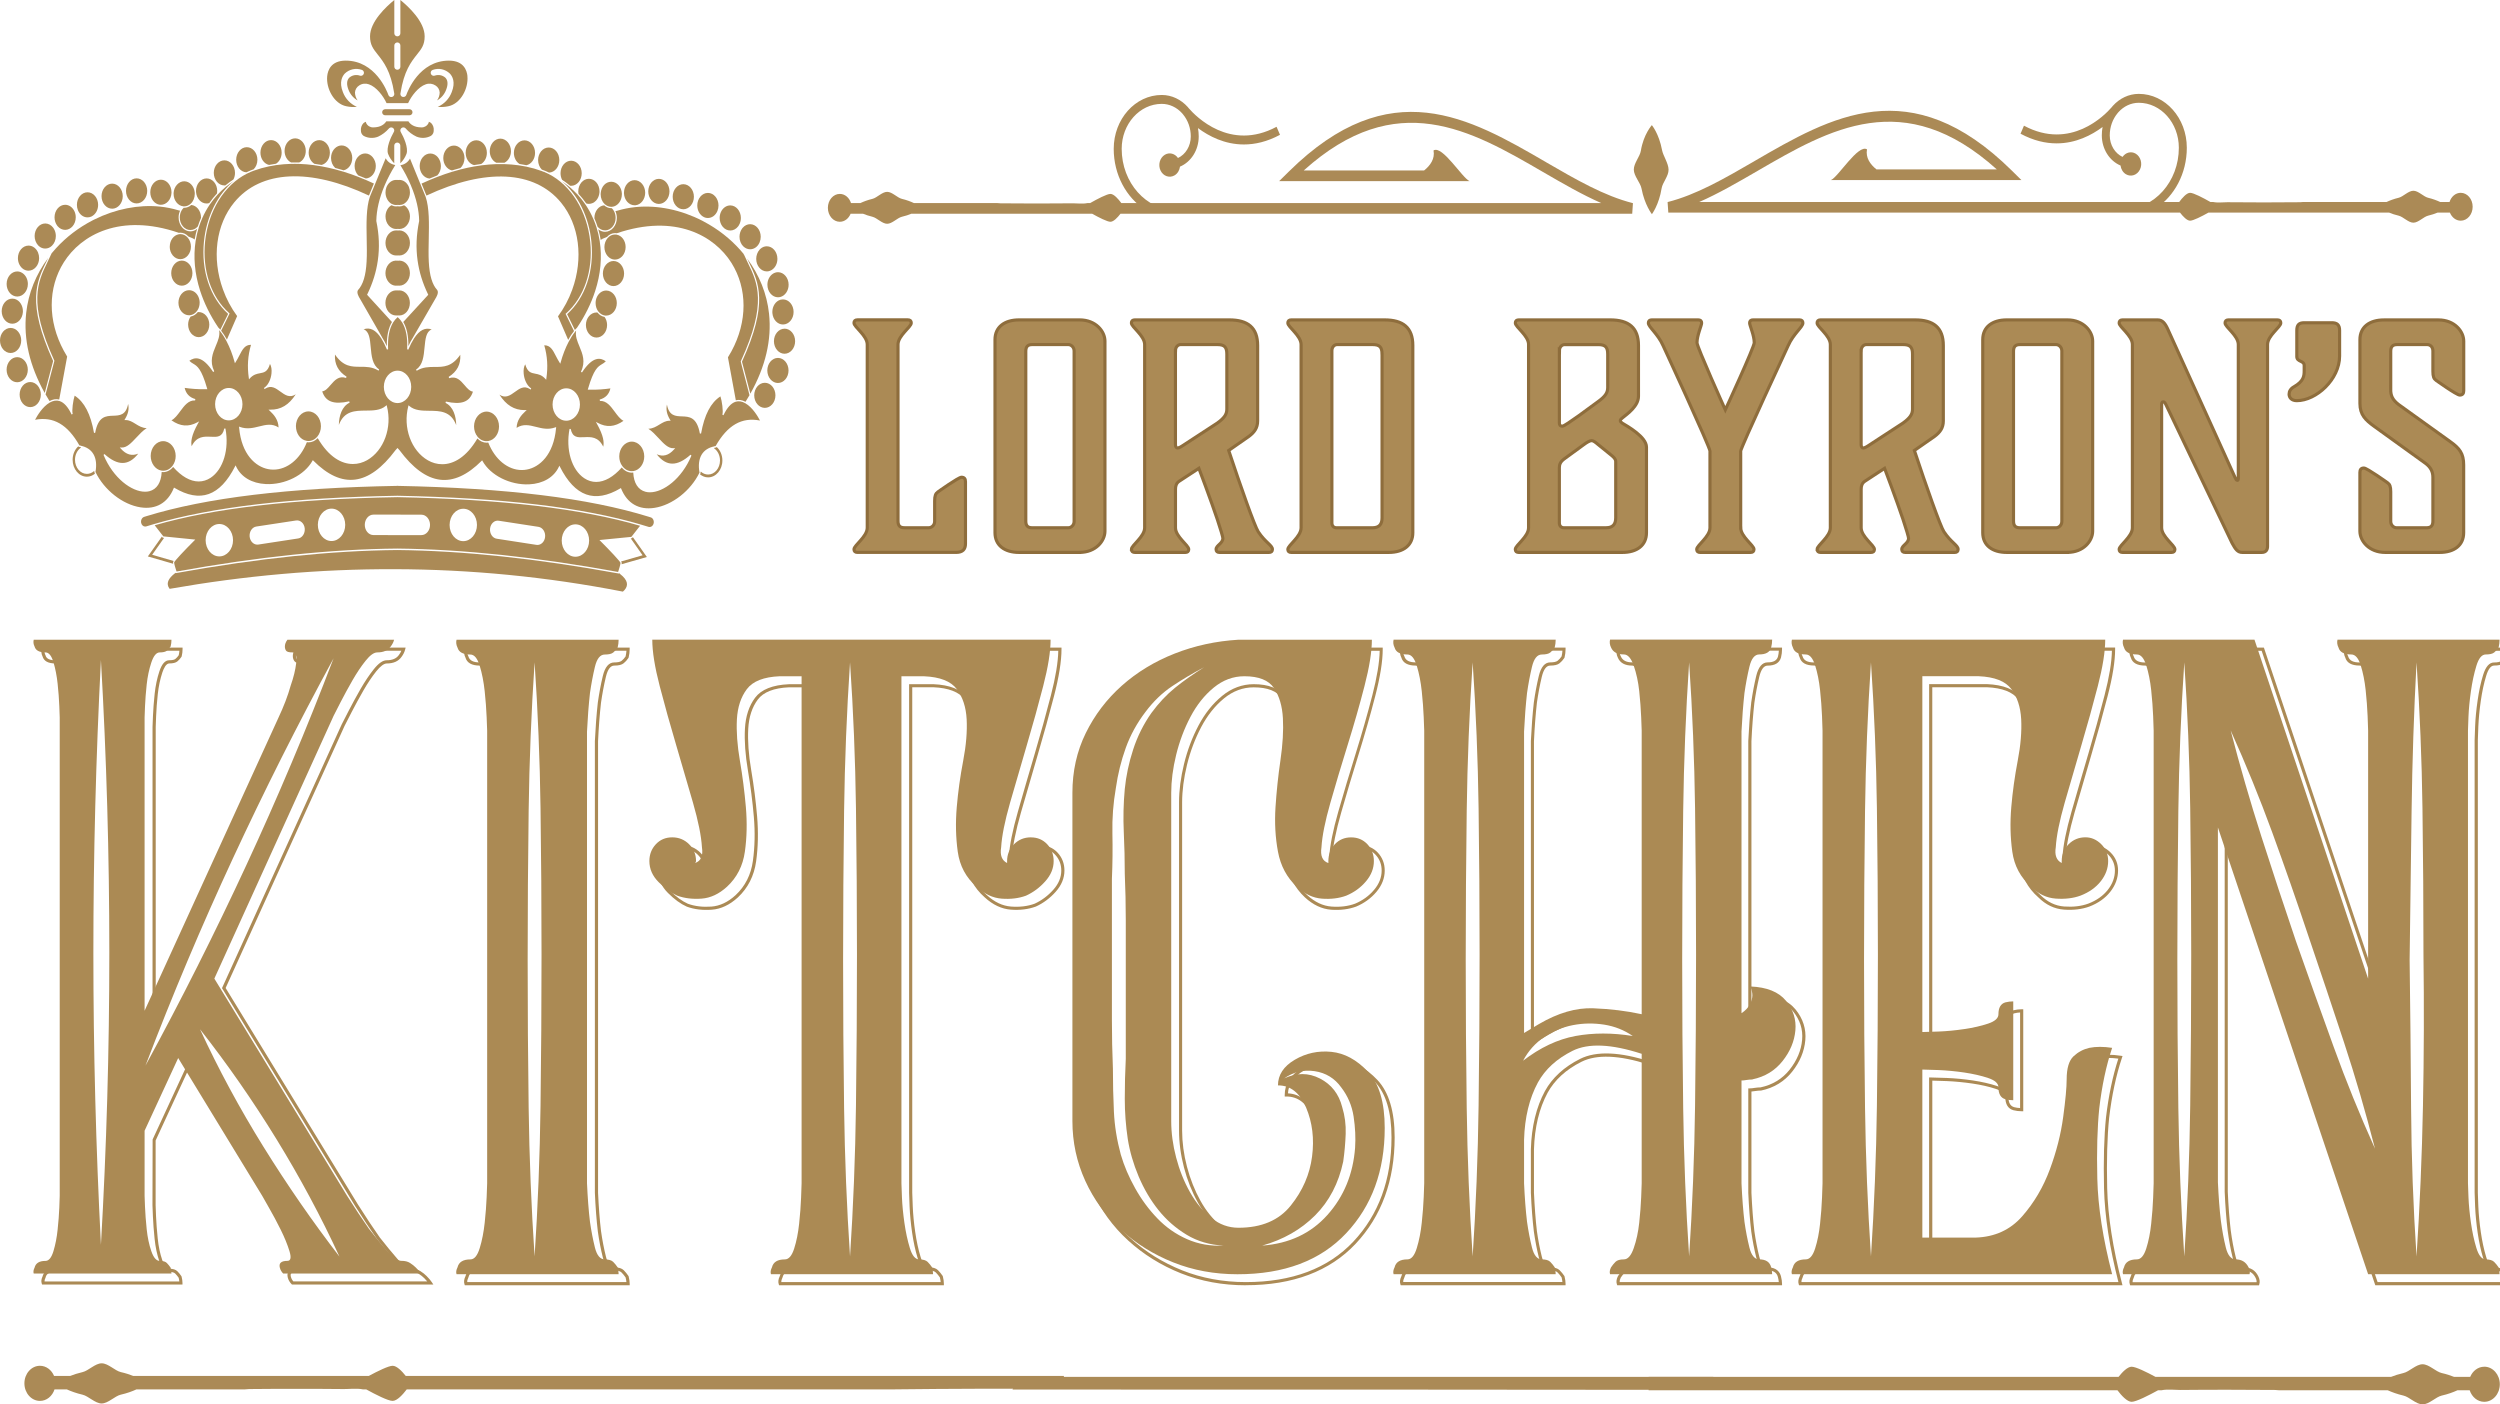 <?xml version="1.0" encoding="UTF-8"?> <svg xmlns="http://www.w3.org/2000/svg" xmlns:xlink="http://www.w3.org/1999/xlink" id="Layer_1" data-name="Layer 1" width="800" height="449.4" viewBox="0 0 800 449.4"><defs><style> .cls-1 { filter: url(#drop-shadow-1); } .cls-2 { filter: url(#drop-shadow-2); } .cls-3, .cls-4 { fill: #ab8a55; } .cls-5 { fill: #ab8a54; } .cls-6 { fill: #ab8a56; } .cls-4 { stroke: #8e6d3c; stroke-miterlimit: 10; stroke-width: 1.01px; } </style><filter id="drop-shadow-1" x="4.06" y="197.97" width="808.32" height="222.48" filterUnits="userSpaceOnUse"><feOffset dx="3.03" dy="3.03"></feOffset><feGaussianBlur result="blur" stdDeviation="3.03"></feGaussianBlur><feFlood flood-color="#000" flood-opacity=".25"></feFlood><feComposite in2="blur" operator="in"></feComposite><feComposite in="SourceGraphic"></feComposite></filter><filter id="drop-shadow-2" x="263.5" y="92.61" width="534.72" height="93.84" filterUnits="userSpaceOnUse"><feOffset dx="3.03" dy="3.03"></feOffset><feGaussianBlur result="blur-2" stdDeviation="3.03"></feGaussianBlur><feFlood flood-color="#000" flood-opacity=".25"></feFlood><feComposite in2="blur-2" operator="in"></feComposite><feComposite in="SourceGraphic"></feComposite></filter></defs><g><path class="cls-6" d="M251.06,105.18c-1.88,0-3.4,1.8-3.4,4s1.52,4.02,3.39,4.02,3.39-1.8,3.39-4.02c0-2.21-1.52-4.01-3.39-4.01Z"></path><path class="cls-6" d="M249.86,95.88c-.05.01-.11.03-.16.05-1.51.46-2.55,2.06-2.55,3.89,0,.14,0,.28.02.41.18,2.05,1.63,3.61,3.38,3.61,1.88,0,3.4-1.8,3.4-4.01,0-2.22-1.52-4.02-3.39-4.02-.22,0-.45.02-.69.08Z"></path><path class="cls-6" d="M247.72,87.38c-.13.06-.26.13-.38.21-1.09.7-1.77,2.05-1.77,3.52,0,2.22,1.52,4.02,3.39,4.02.18,0,.37-.02.56-.06h.03s.02,0,.02,0h.03s.07-.02.09-.03c1.55-.4,2.67-2.05,2.67-3.92,0-2.21-1.52-4.01-3.39-4.02-.29,0-.58.04-.84.13-.14.04-.28.1-.4.15Z"></path><path class="cls-6" d="M248.94,114.53c-1.87,0-3.4,1.8-3.4,4.01,0,2.21,1.52,4.02,3.39,4.02s3.4-1.8,3.4-4.01-1.52-4.02-3.39-4.02Z"></path><path class="cls-6" d="M243.06,79.91c-.68.75-1.07,1.82-1.07,2.92,0,2.22,1.52,4.02,3.39,4.02.29,0,.57-.04.84-.13.13-.04.27-.09.4-.16.14-.06.26-.13.37-.2,1.1-.7,1.78-2.05,1.78-3.53,0-2.22-1.52-4.02-3.39-4.02-.74,0-1.45.27-2.03.8-.1.08-.2.18-.3.29Z"></path><path class="cls-6" d="M244.75,122.49c-1.88,0-3.4,1.8-3.4,4.01,0,2.21,1.52,4.01,3.39,4.02,1.87,0,3.4-1.8,3.4-4.01,0-2.22-1.52-4.02-3.39-4.02Z"></path><path class="cls-6" d="M237.89,78.86c.6.59,1.37.91,2.15.91.64,0,1.27-.21,1.81-.61.08-.05.15-.12.22-.18.87-.77,1.36-1.94,1.36-3.22,0-2.21-1.52-4.02-3.39-4.02-.9,0-1.75.41-2.39,1.17l-.12.15c-.57.74-.88,1.69-.89,2.7,0,1.2.45,2.34,1.23,3.1Z"></path><path class="cls-6" d="M233.68,73.77c.96,0,1.87-.48,2.52-1.32.07-.09.13-.18.19-.28.45-.7.69-1.54.69-2.42,0-2.21-1.52-4.02-3.39-4.02-1.24,0-2.39.8-2.99,2.1-.27.59-.41,1.24-.41,1.91,0,2.21,1.52,4.02,3.39,4.02Z"></path><path class="cls-6" d="M225.2,69.44c.06.03.1.05.15.07.09.04.18.07.27.11.3.09.6.14.9.14,1.31,0,2.49-.87,3.06-2.27.22-.53.34-1.13.34-1.74,0-2.21-1.52-4.02-3.39-4.02s-3.4,1.8-3.4,4.01c0,1.62.81,3.07,2.07,3.7Z"></path><path class="cls-6" d="M218.65,66.97c1.87,0,3.4-1.8,3.4-4.01,0-2.22-1.52-4.02-3.39-4.02s-3.4,1.8-3.4,4.01c0,2.21,1.52,4.01,3.39,4.01Z"></path><path class="cls-6" d="M210.83,65.26c1.87,0,3.4-1.8,3.4-4.01,0-2.22-1.52-4.02-3.39-4.02s-3.4,1.8-3.4,4.01c0,2.21,1.52,4.02,3.39,4.02Z"></path><path class="cls-6" d="M203.06,65.68c.06,0,.12,0,.17,0h.17c1.74-.22,3.06-1.94,3.06-4.01,0-2.21-1.52-4.02-3.39-4.02s-3.4,1.8-3.4,4.02c0,.07,0,.13,0,.2.09,2.14,1.58,3.81,3.39,3.82Z"></path><path class="cls-6" d="M198.16,146.05c0,1.14.33,2.2.96,3.07.76,1.06,1.87,1.66,3.04,1.66.22,0,.42-.02.61-.05,1.94-.35,3.39-2.36,3.39-4.67,0-2.61-1.79-4.74-3.99-4.74-2.2,0-4.01,2.12-4.01,4.73Z"></path><path class="cls-6" d="M199.71,87.54c0-2.22-1.52-4.02-3.39-4.02s-3.4,1.8-3.4,4.01c0,2.22,1.52,4.02,3.39,4.02s3.4-1.8,3.4-4.01Z"></path><path class="cls-6" d="M193.36,65.48h0s.13-.18.13-.18c.59.56,1.34.88,2.11.88.08,0,.15,0,.23,0,1.77-.14,3.17-1.89,3.17-4,0-.09,0-.17,0-.25-.11-2.11-1.59-3.77-3.39-3.77s-3.17,1.52-3.37,3.54c-.02.14-.02.3-.03.47,0,1.22.46,2.36,1.28,3.14l-.13.18Z"></path><path class="cls-6" d="M197.38,96.99c0-1.04-.33-2.02-.93-2.77-.65-.8-1.52-1.25-2.46-1.25-.65,0-1.27.21-1.81.61-.99.74-1.59,2.02-1.59,3.4,0,.95.28,1.86.79,2.59l.05.06c.56.75,1.32,1.23,2.16,1.34l.17.02c.07,0,.15,0,.22,0,1.87,0,3.4-1.8,3.4-4.01Z"></path><path class="cls-6" d="M193.6,73.73c1.87,0,3.4-1.8,3.4-4.02,0-.78-.19-1.53-.54-2.18-.18-.33-.41-.64-.69-.91-.05,0-.1,0-.16,0-.82,0-1.62-.33-2.28-.92-1.74.16-3.11,1.91-3.12,4v.16c.38.87.72,1.78,1.01,2.69.64.75,1.48,1.17,2.38,1.17Z"></path><path class="cls-6" d="M196.8,83.07c1.87,0,3.4-1.8,3.4-4.01,0-1.99-1.2-3.66-2.86-3.97l.03-.21v-.02s-.04.23-.04.23c-.17-.03-.35-.05-.53-.05-.89,0-1.73.4-2.36,1.14l-.13-.16h0s.13.16.13.16c-.66.76-1.03,1.79-1.03,2.88,0,2.21,1.52,4.02,3.39,4.02Z"></path><path class="cls-6" d="M190.88,108.02c1.86,0,3.39-1.8,3.39-4.01,0-.95-.29-1.87-.81-2.59l-.08-.02c-.84-.16-1.6-.64-2.18-1.39h0s0,0,0,0c-.1-.01-.21-.02-.31-.02-1.88,0-3.4,1.8-3.4,4.01s1.52,4.02,3.39,4.02Z"></path><path class="cls-6" d="M185.04,61.22c0,.27.03.53.07.78.89.96,1.72,2.01,2.48,3.1.29.09.57.13.85.14,1.75,0,3.2-1.55,3.38-3.6,0-.13.02-.27.02-.41,0-2.22-1.52-4.02-3.39-4.02s-3.4,1.8-3.4,4.01Z"></path><path class="cls-6" d="M182.43,59.44c.11.01.21.02.32.02,1.87,0,3.4-1.8,3.4-4.01,0-2.21-1.52-4.02-3.39-4.02s-3.39,1.8-3.39,4.01c0,.73.17,1.45.49,2.08.91.6,1.77,1.25,2.58,1.92Z"></path><path class="cls-6" d="M174.41,54.66h.03c.44.19.87.38,1.27.57,1.83-.08,3.27-1.84,3.27-4.01,0-2.22-1.52-4.02-3.39-4.02-1.87,0-3.4,1.8-3.4,4.02,0,1.18.44,2.29,1.19,3.05.35.12.69.26,1.03.39Z"></path><path class="cls-6" d="M166.24,52.47l.13.02c.69.1,1.4.23,2.1.38,1.59-.36,2.75-2.01,2.75-3.94,0-2.22-1.52-4.02-3.38-4.02s-3.4,1.8-3.4,4.01c0,1.49.69,2.85,1.8,3.55Z"></path><path class="cls-6" d="M158.8,52.07c.91-.03,1.8-.03,2.64,0,1.25-.64,2.07-2.08,2.07-3.69,0-2.21-1.52-4.02-3.39-4.02s-3.4,1.8-3.4,4.01c0,1.63.82,3.08,2.09,3.7Z"></path><path class="cls-6" d="M155.7,131.71c-2.21,0-4,2.12-4.01,4.73,0,1.28.42,2.48,1.19,3.38.9,1.04,2.14,1.54,3.43,1.3,1.95-.36,3.38-2.32,3.38-4.67,0-2.61-1.79-4.74-4-4.74Z"></path><path class="cls-6" d="M151.67,52.83c.83-.15,1.58-.26,2.27-.35h.03c1.13-.7,1.83-2.06,1.83-3.57,0-2.22-1.52-4.02-3.39-4.02s-3.4,1.8-3.4,4.01c0,.26.02.52.07.77.25,1.58,1.27,2.81,2.59,3.16Z"></path><path class="cls-6" d="M144.59,54.54c.88-.27,1.78-.52,2.73-.77.83-.77,1.31-1.92,1.32-3.17,0-.26-.03-.53-.07-.81-.32-1.86-1.72-3.21-3.32-3.21-1.87,0-3.4,1.8-3.4,4.01,0,1.93,1.16,3.57,2.74,3.94Z"></path><path class="cls-6" d="M134.3,53.13c0,2.12,1.38,3.86,3.16,4.01.89-.38,1.7-.7,2.48-1,.73-.77,1.15-1.85,1.15-3,0-2.22-1.52-4.02-3.39-4.02s-3.4,1.8-3.4,4.01Z"></path><path class="cls-6" d="M125.31,65.22c.45.25.93.38,1.44.38.18,0,.34-.01.49-.04l.03.22.03-.22c.15.03.31.04.49.04.5,0,.99-.12,1.43-.37,1.19-.66,1.96-2.09,1.96-3.64,0-.6-.11-1.17-.31-1.7-.03-.07-.06-.14-.09-.22-.6-1.29-1.74-2.1-2.98-2.1-.17,0-.34.01-.49.04l-.03-.22-.03.22c-.15-.03-.32-.04-.49-.04-1.25,0-2.39.8-2.99,2.1-.03.07-.07.14-.1.22-.21.53-.31,1.11-.31,1.7,0,1.55.77,2.98,1.95,3.64Z"></path><path class="cls-6" d="M126.74,81.76c.17,0,.33-.01.49-.04l.03.22.03-.22c.15.03.32.04.49.04,1.87,0,3.4-1.8,3.4-4.01,0-2.22-1.52-4.02-3.39-4.02-.17,0-.34.02-.49.04v-.08s-.03,0-.03,0c0,0-.01,0-.02,0v.08c-.16-.03-.33-.04-.5-.04-1.87,0-3.4,1.8-3.4,4.01,0,2.22,1.52,4.02,3.39,4.02Z"></path><path class="cls-6" d="M126.73,91.42c.18,0,.34-.01.49-.04l.03.22.03-.22c.15.03.31.04.49.04,1.87,0,3.4-1.8,3.4-4.01s-1.4-3.9-3.21-4.01h-.18c-.17,0-.34,0-.49.04l-.03-.22-.03.22c-.15-.03-.31-.04-.49-.04-.06,0-.12,0-.18,0-1.8.11-3.21,1.87-3.22,4.01s1.52,4.02,3.39,4.02Z"></path><path class="cls-6" d="M126.72,100.96c.17,0,.34-.02.49-.04l.03.22.03-.22c.15.03.31.04.49.04,1.87,0,3.4-1.8,3.4-4.02,0-2.21-1.52-4.02-3.39-4.02-.17,0-.34.02-.49.04l-.03-.22-.03.22c-.15-.03-.31-.04-.49-.04-1.87,0-3.4,1.8-3.4,4.01,0,2.21,1.52,4.02,3.39,4.02Z"></path><path class="cls-6" d="M126.75,73.28c.17,0,.34-.01.49-.04v.08s.02,0,.03,0c0,0,.01,0,.02,0v-.08c.16.03.33.04.5.04,1.87,0,3.4-1.8,3.4-4.01,0-1.52-.74-2.92-1.89-3.59-.47.24-.97.37-1.5.37-.18,0-.36-.02-.52-.04-.16.03-.33.04-.52.04-.53,0-1.03-.13-1.5-.38-1.16.67-1.9,2.07-1.9,3.59,0,2.22,1.52,4.02,3.39,4.02Z"></path><path class="cls-6" d="M117.09,57.12c1.78-.14,3.17-1.88,3.17-4s-1.52-4.02-3.39-4.02-3.4,1.8-3.4,4.01c0,1.15.42,2.24,1.15,3.01.77.29,1.58.62,2.47,1Z"></path><path class="cls-6" d="M107.24,53.73c.96.25,1.85.5,2.73.77,1.6-.36,2.75-2.01,2.75-3.94,0-2.21-1.52-4.02-3.39-4.02-1.61,0-3.01,1.35-3.33,3.2-.04.27-.07.55-.07.81,0,1.25.48,2.4,1.31,3.17Z"></path><path class="cls-6" d="M100.6,52.42h.03c.69.1,1.43.21,2.27.36,1.32-.34,2.34-1.57,2.59-3.15.05-.25.07-.5.07-.77,0-2.22-1.52-4.02-3.39-4.02s-3.4,1.8-3.4,4.01c0,1.5.7,2.86,1.83,3.56Z"></path><path class="cls-6" d="M94.7,136.38c0,2.35,1.41,4.32,3.37,4.68,1.3.25,2.53-.25,3.43-1.29.77-.9,1.2-2.1,1.2-3.38,0-2.61-1.79-4.74-4-4.74s-4,2.12-4.01,4.73Z"></path><path class="cls-6" d="M93.12,51.99c.85-.02,1.73-.02,2.64,0,1.27-.62,2.09-2.07,2.09-3.7,0-2.21-1.52-4.02-3.39-4.02s-3.4,1.8-3.4,4.01c0,1.61.8,3.05,2.06,3.7Z"></path><path class="cls-6" d="M86.09,52.78c.71-.14,1.41-.27,2.1-.37v-.02s.14,0,.14,0c1.11-.7,1.8-2.05,1.8-3.54,0-2.22-1.52-4.02-3.39-4.02s-3.39,1.8-3.4,4.01c0,1.93,1.15,3.58,2.75,3.94Z"></path><path class="cls-6" d="M78.84,55.13c.41-.19.84-.37,1.27-.55l.04-.02h0c.33-.14.67-.27,1.02-.39.76-.76,1.2-1.87,1.2-3.05,0-2.22-1.52-4.02-3.39-4.02s-3.4,1.8-3.4,4.02c0,2.17,1.43,3.92,3.26,4.02Z"></path><path class="cls-6" d="M71.8,59.35c.11,0,.22-.01.33-.02.8-.67,1.67-1.32,2.58-1.92.32-.63.49-1.34.49-2.08,0-2.21-1.52-4.02-3.39-4.02s-3.4,1.8-3.4,4.01c0,2.21,1.52,4.02,3.39,4.02Z"></path><path class="cls-6" d="M66.11,65.12c.27,0,.56-.05.85-.13.76-1.1,1.59-2.14,2.48-3.1.04-.26.07-.51.07-.78,0-2.22-1.52-4.02-3.39-4.02s-3.4,1.8-3.4,4.01c0,.14,0,.28.02.41.18,2.05,1.62,3.61,3.37,3.61Z"></path><polygon class="cls-6" points="61.17 65.35 61.05 65.17 61.17 65.35 61.17 65.35"></polygon><path class="cls-6" d="M58.72,66.04c.07,0,.14,0,.22,0,.76,0,1.51-.31,2.11-.87.82-.77,1.28-1.91,1.28-3.14,0-.17,0-.32-.02-.47-.2-2.02-1.64-3.55-3.37-3.55s-3.28,1.65-3.39,3.76c0,.08,0,.16,0,.25,0,2.11,1.39,3.87,3.17,4.01Z"></path><path class="cls-6" d="M51.6,150.58c.19.04.4.06.61.06,1.18,0,2.29-.6,3.05-1.66.63-.87.96-1.93.96-3.07,0-2.61-1.79-4.74-4-4.74s-4,2.12-4,4.73c0,2.31,1.45,4.33,3.38,4.68Z"></path><path class="cls-6" d="M51.14,65.51h.17c.06.02.12.02.17.02,1.81,0,3.3-1.67,3.4-3.81,0-.07,0-.14,0-.2,0-2.21-1.52-4.02-3.39-4.02s-3.4,1.8-3.4,4.02c0,2.07,1.31,3.79,3.06,4Z"></path><path class="cls-6" d="M204.82,168.25c-18.76-5.5-44.16-8.5-77.65-9.16-33.48.59-58.89,3.54-77.67,9l2.77,3.55,10.22,1.03-.35.35c-3.01,3-6.29,6.46-6.42,6.98,0,.46.51,2.11.77,2.89,26.36-4.75,49.48-7.15,70.66-7.35v.22s0-.22,0-.22c21.19.24,44.3,2.69,70.65,7.49.25-.78.77-2.43.77-2.91-.13-.49-3.39-3.96-6.4-6.96l-.35-.35,10.22-1.01,2.78-3.55ZM70.18,178.05c-2.42,0-4.38-2.33-4.38-5.19,0-2.86,1.97-5.18,4.39-5.18,2.42,0,4.38,2.33,4.38,5.19,0,2.86-1.97,5.18-4.39,5.18ZM97.02,171.21c-.4.62-.98,1.01-1.63,1.1l-12.74,1.95c-.11.01-.21.02-.32.02-1.23,0-2.28-1.09-2.44-2.54-.17-1.59.78-3.05,2.13-3.25l12.74-1.94c1.36-.2,2.58.94,2.75,2.51.08.77-.09,1.53-.49,2.15ZM106.08,173.13c-2.41,0-4.38-2.33-4.37-5.19s1.97-5.18,4.38-5.18,4.38,2.33,4.38,5.19-1.97,5.18-4.39,5.18ZM134.85,171.24h-7.68s-7.68-.02-7.68-.02c-1.52,0-2.76-1.47-2.76-3.27s1.24-3.27,2.76-3.27h7.68s7.68.02,7.68.02c1.52,0,2.76,1.47,2.76,3.27,0,1.8-1.24,3.26-2.76,3.26ZM148.25,173.17c-2.42,0-4.39-2.33-4.38-5.19s1.97-5.18,4.39-5.18c2.42,0,4.37,2.33,4.37,5.19,0,2.85-1.97,5.18-4.38,5.18ZM172,174.38c-.1,0-.21,0-.32-.02l-12.74-1.97c-.65-.1-1.23-.49-1.63-1.11-.4-.62-.57-1.38-.49-2.15.18-1.57,1.4-2.71,2.75-2.5l12.74,1.96c1.35.21,2.3,1.67,2.12,3.26-.16,1.44-1.21,2.53-2.44,2.53ZM184.13,178.16c-2.41,0-4.38-2.33-4.38-5.19,0-2.86,1.97-5.18,4.39-5.18s4.38,2.33,4.38,5.19c0,2.86-1.97,5.18-4.39,5.18Z"></path><path class="cls-6" d="M43.71,65.1c1.87,0,3.4-1.8,3.4-4.01s-1.52-4.02-3.39-4.02-3.39,1.8-3.4,4.01c0,2.21,1.52,4.02,3.39,4.02Z"></path><path class="cls-6" d="M35.88,66.79c1.87,0,3.4-1.8,3.4-4.01,0-2.22-1.52-4.02-3.39-4.02s-3.4,1.8-3.4,4.01,1.52,4.01,3.39,4.01Z"></path><path class="cls-6" d="M28.01,69.56c.4,0,.8-.08,1.16-.24.06-.02.11-.05.15-.07.16-.08.3-.17.44-.27,1.02-.73,1.64-2.01,1.64-3.43,0-2.21-1.52-4.02-3.39-4.02s-3.4,1.8-3.4,4.01c0,.61.11,1.21.33,1.74.57,1.41,1.74,2.28,3.06,2.28Z"></path><path class="cls-6" d="M18.45,72.39c.63.75,1.48,1.16,2.39,1.17,1.87,0,3.4-1.8,3.4-4.02,0-.68-.14-1.32-.41-1.91-.6-1.3-1.74-2.1-2.98-2.1-1.87,0-3.4,1.8-3.4,4.01,0,1,.31,1.96.88,2.7l.12.16Z"></path><path class="cls-6" d="M12.44,78.75c.59.52,1.29.79,2.03.79.79,0,1.56-.32,2.16-.91.78-.77,1.24-1.89,1.24-3.1,0-.88-.24-1.72-.69-2.42-.06-.1-.13-.19-.19-.28-.64-.84-1.55-1.32-2.51-1.32-1.87,0-3.39,1.8-3.4,4.01,0,1.1.39,2.17,1.06,2.92.09.1.19.2.29.3Z"></path><path class="cls-6" d="M13.07,126.27c0-2.22-1.52-4.02-3.39-4.02-1.87,0-3.4,1.8-3.4,4.01,0,2.21,1.52,4.01,3.39,4.02s3.4-1.8,3.4-4.01Z"></path><path class="cls-6" d="M7.5,86.14c.06.04.12.08.19.11.17.09.34.17.51.22.3.1.61.15.92.15,1.87,0,3.4-1.8,3.4-4.01,0-1.28-.49-2.46-1.36-3.22-.07-.06-.14-.12-.22-.18-.54-.41-1.17-.62-1.81-.62-1.87,0-3.4,1.8-3.4,4.01,0,1.47.68,2.83,1.77,3.53Z"></path><path class="cls-6" d="M4.78,94.79s.08.02.11.02l.06.02c.21.04.4.06.57.06,1.87,0,3.4-1.8,3.4-4.01,0-1.49-.69-2.84-1.8-3.54-.15-.1-.3-.18-.48-.25-.09-.04-.18-.07-.27-.1-.27-.09-.56-.13-.85-.13-1.87,0-3.4,1.8-3.4,4.01,0,1.87,1.11,3.52,2.65,3.92Z"></path><path class="cls-6" d="M8.9,118.31c0-2.21-1.52-4.02-3.39-4.02s-3.4,1.8-3.4,4.01,1.52,4.02,3.39,4.02,3.4-1.8,3.4-4.01Z"></path><path class="cls-6" d="M3.93,103.59c1.75,0,3.2-1.55,3.38-3.6,0-.13.02-.27.02-.41,0-1.83-1.04-3.43-2.53-3.89-.06-.03-.12-.04-.17-.05-.24-.06-.47-.08-.69-.08-1.87,0-3.4,1.8-3.4,4.01,0,2.21,1.52,4.02,3.39,4.02Z"></path><path class="cls-6" d="M6.79,108.95c0-2.21-1.52-4.01-3.39-4.01S0,106.73,0,108.94c0,2.22,1.52,4.02,3.39,4.02,1.87,0,3.4-1.8,3.4-4.02Z"></path><path class="cls-6" d="M198.41,183.64s-.08-.06-.12-.09c-.06-.05-.12-.09-.19-.14l-.04.13-.14-.03c-26.4-4.81-49.54-7.26-70.75-7.5-21.21.2-44.35,2.61-70.76,7.36l-.15.03-.04-.13c-.08.06-.16.11-.24.18-2.14,1.65-2.6,3.03-2.14,4.2.02.06.05.11.07.17.1.21.22.41.37.61,47.73-8.4,96.06-8.68,145.04.89.14-.12.27-.24.39-.37.05-.05.1-.11.15-.16,1.18-1.35,1.25-3.03-1.45-5.13Z"></path><path class="cls-6" d="M246.09,100.37c-.67-6.32-3.1-12.37-7-17.63.18.38.36.76.54,1.13,3.14,6.46,6.38,13.14-2.2,31.87l2.68,10.24c4.86-8.67,6.88-17.28,5.98-25.6Z"></path><path class="cls-6" d="M232.94,114.34l2.52,13.75c.99-.26,2.03-.1,3.1.49.45-.71.88-1.43,1.28-2.13l-2.81-10.77.03-.08c8.53-18.57,5.34-25.15,2.24-31.51-.43-.87-.86-1.77-1.26-2.69h-.08s0-.14,0-.14c-.34-.41-.65-.78-.95-1.12-3.32-3.76-7.3-6.87-11.83-9.26l-.42-.23c-6.81-3.51-14.38-5.07-21.31-4.39l-.18.02c-1.92.2-3.81.57-5.61,1.11l-.05-.21.04.22-.73.17c.3.66.48,1.39.47,2.15,0,2.46-1.7,4.46-3.78,4.46-.78,0-1.53-.29-2.16-.82.32,1.11.59,2.25.78,3.42l.42-.29.1.19-.07-.21c.53-.23,1.05-.45,1.56-.66.7-.78,1.61-1.22,2.59-1.22.19,0,.37.02.55.05,18.67-6.33,31.19.75,36.68,9.48,5.17,8.22,5.16,18.81-.02,28.34-.32.6-.68,1.21-1.09,1.87Z"></path><path class="cls-6" d="M184.61,104.92c2.58-3.81,4.54-7.77,5.84-11.77,1.76-5.45,2.25-10.83,1.46-15.98-.23-1.51-.58-2.99-1.03-4.4-.29-.93-.64-1.86-1.03-2.75-.68-1.59-1.53-3.13-2.51-4.58-.77-1.13-1.62-2.2-2.53-3.18-.79-.85-1.65-1.67-2.55-2.43-.77-.65-1.61-1.27-2.48-1.86,5.17,4.39,8.68,11.41,9.47,19.37.94,9.33-1.97,17.98-7.77,23.19l2.48,5.06c.22-.25.44-.49.65-.69Z"></path><path class="cls-6" d="M178.57,101.25l3.25,7.52c.59-1.09,1.22-2.05,1.86-2.84l-2.7-5.51.14-.12c5.79-5.1,8.69-13.66,7.76-22.89-.98-9.76-6.1-18.09-13.34-21.75-.39-.2-.79-.39-1.2-.55,0,0,0,0-.02,0h0s.08-.4.08-.4l-.11.39c-.35-.14-.7-.28-1.06-.41-1.53-.56-3.13-1.02-4.78-1.36-.76-.16-1.54-.3-2.29-.4l-.17-.03c-1.5-.21-3.01-.33-4.51-.38-.87-.03-1.78-.02-2.71,0-1.52.05-3.08.18-4.63.38l-.09.02c-.71.09-1.49.21-2.37.36-1.35.23-2.77.54-4.24.92h-.02c-.98.26-1.89.51-2.8.79-1.49.45-3.02.98-4.53,1.56-.8.3-1.63.64-2.56,1.03-.87.37-1.75.76-2.64,1.17l1.57,3.84c18.9-8.87,34.59-8.06,43.06,2.23,5.87,7.14,7.24,17.84,3.58,27.92-1.1,3.04-2.63,5.9-4.55,8.51Z"></path><path class="cls-6" d="M118.16,62.35l1.49-3.62c-.89-.41-1.77-.81-2.64-1.18-.93-.4-1.77-.74-2.55-1.03-1.51-.59-3.03-1.11-4.53-1.57-.9-.28-1.81-.54-2.79-.79h-.03c-1.46-.38-2.88-.69-4.23-.93-.88-.16-1.66-.28-2.37-.37l-.08-.02c-1.56-.2-3.12-.34-4.64-.39-.93-.03-1.84-.04-2.71-.01-1.52.04-3.03.16-4.52.37h0s-.17.02-.17.02c-.75.1-1.52.24-2.29.4-1.65.34-3.26.8-4.78,1.35-.36.13-.71.26-1.06.41l-.06-.22.06.22c-.43.18-.84.37-1.24.57-7.26,3.65-12.39,11.97-13.39,21.73-.95,9.24,1.94,17.8,7.71,22.91l.13.12-2.71,5.51c.64.79,1.26,1.75,1.85,2.84l3.27-7.52c-1.91-2.61-3.44-5.48-4.53-8.52-3.65-10.09-2.25-20.78,3.64-27.91,8.48-10.27,24.17-11.05,43.06-2.14l.09-.22Z"></path><path class="cls-6" d="M70.51,105.5l2.49-5.06c-5.8-5.22-8.68-13.88-7.73-23.2.81-7.96,4.34-14.97,9.52-19.35-.88.59-1.71,1.21-2.49,1.85-.9.76-1.76,1.57-2.56,2.43-.91.98-1.76,2.04-2.54,3.17-.99,1.45-1.84,2.98-2.52,4.57-.39.89-.74,1.81-1.03,2.74-.45,1.41-.8,2.89-1.04,4.4-.8,5.14-.32,10.52,1.43,15.98,1.29,4,3.24,7.96,5.82,11.78.22.21.43.44.65.69Z"></path><path class="cls-6" d="M60.93,73.6c.9,0,1.74-.41,2.38-1.16.29-.92.63-1.82,1.01-2.69,0-.06,0-.11,0-.16,0-2.08-1.36-3.83-3.11-4-.66.59-1.46.91-2.28.91-.06,0-.11,0-.16,0-.28.28-.51.58-.69.9-.36.65-.55,1.41-.55,2.19,0,2.21,1.52,4.02,3.39,4.02Z"></path><path class="cls-6" d="M63.58,107.89c1.87,0,3.4-1.8,3.4-4.01,0-2.22-1.52-4.02-3.39-4.02-.11,0-.21,0-.32.02h0c-.58.75-1.34,1.24-2.18,1.39h0s-.08.02-.08.02c-.52.72-.81,1.63-.81,2.58,0,2.21,1.52,4.02,3.39,4.02Z"></path><path class="cls-6" d="M60.49,100.88c.1,0,.19,0,.28,0l.11-.02c.83-.11,1.6-.58,2.16-1.34l.06-.08c.51-.72.79-1.63.79-2.57,0-1.38-.59-2.66-1.58-3.4-.54-.4-1.17-.61-1.81-.61-.94,0-1.81.44-2.46,1.24-.6.75-.94,1.73-.94,2.77,0,2.22,1.52,4.02,3.39,4.02Z"></path><path class="cls-6" d="M58.18,91.42c1.87,0,3.4-1.8,3.4-4.01s-1.52-4.02-3.39-4.02-3.4,1.8-3.4,4.01c0,2.22,1.52,4.02,3.39,4.02Z"></path><path class="cls-6" d="M57.16,74.51c.18-.03.36-.05.55-.05.97,0,1.89.44,2.58,1.22.52.21,1.04.43,1.56.66l-.07.21h0s.1-.19.1-.19l.41.29c.19-1.17.46-2.31.79-3.42-.63.52-1.38.81-2.16.81-2.08,0-3.77-2.01-3.77-4.47,0-.76.17-1.49.48-2.15l-.73-.17.04-.22-.05.21c-1.8-.54-3.69-.92-5.61-1.12l-.18-.02c-6.77-.67-14.17.79-20.85,4.11-.12.06-.23.12-.35.17l-.27.14c-4.47,2.31-8.41,5.31-11.72,8.94-.48.52-.94,1.06-1.4,1.61-.42.95-.87,1.88-1.31,2.78-3.1,6.35-6.31,12.93,2.17,31.52l.04.08-2.83,10.76c.4.7.83,1.42,1.27,2.13,1.07-.58,2.11-.75,3.1-.49l2.54-13.75c-.4-.65-.76-1.26-1.08-1.87-5.16-9.53-5.15-20.13.04-28.34,5.51-8.73,18.04-15.78,36.7-9.41Z"></path><path class="cls-6" d="M54.31,78.92c0,2.21,1.52,4.02,3.39,4.02s3.4-1.8,3.4-4.01c0-1.09-.36-2.12-1.02-2.88l.13-.16h0s-.13.16-.13.16c-.63-.73-1.47-1.14-2.36-1.14-.18,0-.36.02-.53.05l-.03-.23h0s0,.03,0,.03l.03.21c-1.66.31-2.86,1.97-2.86,3.96Z"></path><path class="cls-6" d="M208.23,165.56c-.24-.08-.49-.15-.73-.23-19.18-5.94-45.45-9.16-80.29-9.85v-.22s-.02,0-.02,0v.22c-34.87.62-61.14,3.79-80.33,9.69-.25.08-.49.15-.74.23-.71.23-1.13,1.09-.95,1.93.15.69.68,1.17,1.29,1.17.12,0,.23-.01.34-.05.76-.24,1.53-.47,2.31-.7,18.84-5.53,44.37-8.51,78.07-9.11v.23s0-.23,0-.23c33.7.67,59.23,3.7,78.05,9.26.78.23,1.55.46,2.31.7.1.03.22.05.34.05.6,0,1.13-.48,1.29-1.17.19-.84-.23-1.71-.94-1.93Z"></path><path class="cls-6" d="M131.21,50.73c-.62,1.1-1.67,1.93-3.08,2.14,1.28,2.06,2.43,4.24,3.33,6.39.02.04.04.08.05.12l.04.11c1.66,3.97,2.52,7.73,2.58,11.18v.03s0,.03,0,.03c-.91,4.4-1.08,8.53-.5,12.65.51,3.66,1.6,7.19,3.34,10.8l.07.15-7.99,8.7c1.13,1.9,1.68,4.49,1.63,7.73.48-1.06.96-1.96,1.46-2.73l.02-.03,7.17-12.43c.29-.44,1.16-1.9.6-2.73-1.62-1.76-2.49-4.66-2.72-9.09-.12-2.32-.06-4.86-.01-7.31.1-4.85.21-9.87-1-13.48l-1.8-4.38h0s-3.21-7.85-3.21-7.85Z"></path><path class="cls-6" d="M238.54,129.06c-1.11-.65-2.18-.81-3.18-.49-1.42.46-2.72,1.9-3.86,4.31l-.34-.19c.34-1.07-.14-4.42-.62-5.85-3.1,1.99-5.13,5.88-6.2,11.9h-.38c-.96-5.33-3.41-5.42-5.78-5.5-2.02-.07-4.09-.14-4.76-3.78-.35,1.6-.04,3.12.98,4.82l.21.36h-.37s-.02,0-.03,0c-1.19,0-2.15.59-3.17,1.21-1.06.65-2.15,1.32-3.57,1.35,1.21.78,2.28,1.93,3.32,3.05,1.57,1.7,3.07,3.29,4.76,3.18l.52-.03-.38.42c-1.69,1.91-3.51,2.42-5.54,1.55,3.08,3.95,6.54,3.98,10.82.14l.29.28c-3.1,7.45-9.01,11.76-13.3,11.75-.48,0-.94-.05-1.38-.17-2.4-.62-3.79-2.8-3.94-6.16-.16.02-.31.04-.48.04-1.22,0-2.36-.62-3.19-1.66-2.69,3.05-5.53,4.63-8.19,4.63-1.33,0-2.62-.39-3.82-1.19-4.05-2.68-5.98-9.17-4.71-15.77h.37c.6,2.82,2.24,2.74,4.32,2.64,2.13-.1,4.52-.21,6.1,3.04.3-1.38.15-3.41-2.01-7.3l-.36-.65.6.32c2.81,1.53,5.44,1.33,8.25-.64-1.07-.56-1.92-1.71-2.8-2.91-1.3-1.76-2.63-3.58-4.75-3.46l-.06-.44c1.87-.53,2.99-1.7,3.42-3.57-1.86.25-4.13.49-6.99.41h-.26s.09-.3.09-.3c1.83-6.29,3.16-7.09,4.45-7.86.42-.25.82-.49,1.24-.93-1.62-1.14-4.11-1.81-7.64,3.59l-.31-.25c1.54-3.21.51-5.7-.49-8.1-.71-1.71-1.38-3.32-1.06-5.06-.1.11-.21.23-.31.36-.72.86-1.42,1.95-2.08,3.22-1.02,1.93-1.93,4.28-2.56,6.61l-.11.41-.22-.34c-.45-.69-.82-1.41-1.18-2.1-.98-1.92-1.76-3.46-3.7-3.46-.01,0-.03,0-.04,0,1.01,3.5,1.22,6.89.67,10.64l-.05.41-.26-.29c-1.14-1.28-2.26-1.49-3.25-1.67-1.33-.25-2.48-.46-3.2-3-.43.71-.61,1.78-.49,3,.17,1.89,1.01,3.65,2.12,4.5l.02.02c.1.07.18.12.26.17l-.17.4c-.1-.05-.19-.12-.28-.19l-.04-.03c-1.83-1.12-3.23-.11-4.71.96-1.48,1.08-3.01,2.19-4.95.89,2.15,3.35,4.71,4.93,8,4.93.05,0,.1,0,.15,0h.56s-.44.4-.44.4c-1.34,1.25-2.7,2.84-2.79,5.28,2.09-1.35,4.09-.85,6.21-.31,1.93.49,3.92.99,6.18.16l.27-.1-.03.34c-.78,8.61-5.32,12.49-9.32,13.25-.55.11-1.11.16-1.66.16-4.42,0-8.58-3.35-10.72-8.8-.18.03-.36.05-.54.05-1.09,0-2.12-.49-2.93-1.35-3.56,6.06-7.67,8.25-11.27,8.24-1.66,0-3.22-.47-4.56-1.24-5.37-3.07-8.07-10.51-6.29-17.32l.08-.3.21.19c1.73,1.52,4.13,1.55,6.46,1.57,3.39.03,6.89.07,8.59,4.59-.04-2.84-.95-5.93-3.42-7.11l.11-.43c4.98,1.11,7.59.16,8.66-3.17-1.02-.14-1.83-1.07-2.67-2.06-1.29-1.5-2.63-3.05-4.95-2.25l-.14-.42c2.68-1.69,3.9-4.01,3.71-7.08-2.7,3.9-5.36,3.9-8.15,3.9-1.86,0-3.8,0-5.81,1.23l-.18-.4c2.17-1.39,2.45-4.31,2.71-7.14.25-2.59.48-5.04,2.29-5.69-2.08-.73-3.93.21-5.66,2.88l-.02.03-.13-.12.13.12c-.62.96-1.22,2.13-1.82,3.56l-.36-.12c.19-3.7-.36-6.6-1.62-8.62-.4-.64-.88-1.19-1.42-1.67-.55.48-1.03,1.03-1.42,1.66-1.27,2.02-1.82,4.92-1.64,8.62l-.36.11c-.6-1.44-1.19-2.6-1.81-3.56l.3-.27c.5.77.98,1.67,1.46,2.73-.04-3.24.51-5.83,1.65-7.73l-7.97-8.72.08-.15c1.74-3.61,2.84-7.14,3.36-10.8.59-4.12.43-8.25-.48-12.65v-.03s0-.03,0-.03c.07-3.46.94-7.22,2.6-11.18.02-.04.04-.08.05-.12l.05-.12c.92-2.16,2.08-4.35,3.37-6.42-1.5-.28-2.51-1.11-3.07-2.18l-3.25,7.91-.06.15-1.75,4.25c-1.21,3.6-1.11,8.61-1.02,13.46.05,2.46.1,5-.03,7.32-.24,4.44-1.12,7.33-2.76,9.11-.55.81.33,2.27.61,2.7l7.15,12.47-.29.29-.02-.03c-1.71-2.67-3.57-3.63-5.65-2.9,1.81.65,2.04,3.11,2.27,5.69.26,2.83.53,5.75,2.7,7.15l-.18.4c-2.02-1.24-3.95-1.24-5.81-1.24-2.8,0-5.45,0-8.14-3.92-.19,3.07,1.03,5.39,3.7,7.08l-.14.42c-2.33-.8-3.67.75-4.96,2.24-.85.98-1.65,1.92-2.68,2.05,1.06,3.33,3.67,4.29,8.65,3.19l.11.43c-2.48,1.18-3.39,4.26-3.44,7.11,1.71-4.53,5.21-4.55,8.61-4.58,2.32-.02,4.73-.03,6.46-1.55l.22-.19.08.3c1.77,6.81-.95,14.25-6.32,17.31-1.35.76-2.9,1.23-4.56,1.22-3.6,0-7.71-2.2-11.25-8.27-.81.86-1.84,1.34-2.93,1.34-.18,0-.36-.02-.54-.05-2.15,5.45-6.31,8.79-10.73,8.78-.55,0-1.11-.05-1.66-.16-3.99-.77-8.53-4.66-9.29-13.27l-.03-.34.27.1c2.26.83,4.25.33,6.17-.15,2.12-.53,4.13-1.03,6.21.33-.08-2.45-1.44-4.05-2.78-5.29l-.44-.41h.56c3.37.06,5.98-1.51,8.16-4.91-1.95,1.3-3.47.19-4.96-.9-1.47-1.07-2.87-2.08-4.71-.96l-.05.03c-.08.05-.17.12-.27.18l-.17-.4c.09-.05.17-.11.25-.17,1.14-.86,1.97-2.62,2.15-4.51.12-1.22-.06-2.28-.49-3-.72,2.53-1.88,2.75-3.21,2.99-.99.18-2.1.39-3.25,1.66l-.25.29-.06-.41c-.54-3.75-.32-7.14.7-10.64-1.97-.03-2.75,1.52-3.75,3.45-.36.7-.73,1.41-1.18,2.11l-.22.34-.11-.41c-.63-2.33-1.53-4.68-2.55-6.61-.66-1.27-1.36-2.35-2.08-3.22-.1-.12-.21-.25-.31-.36.33,1.74-.35,3.35-1.07,5.06-1,2.4-2.04,4.89-.51,8.1l-.32.25c-3.52-5.4-6.01-4.74-7.63-3.6.42.44.82.68,1.24.93,1.29.77,2.62,1.58,4.43,7.87l.08.29h-.26c-2.86.08-5.14-.16-6.99-.42.43,1.88,1.55,3.05,3.41,3.58l-.06.44c-2.12-.13-3.46,1.69-4.76,3.45-.89,1.2-1.74,2.35-2.81,2.91,2.81,1.97,5.44,2.18,8.25.66l.6-.32-.36.65c-2.16,3.89-2.32,5.91-2.03,7.3,1.59-3.24,3.99-3.13,6.11-3.03,2.08.1,3.72.18,4.33-2.64h.37c1.26,6.61-.69,13.09-4.74,15.77-1.2.79-2.49,1.18-3.82,1.18-2.67,0-5.5-1.59-8.18-4.65-.83,1.04-1.97,1.66-3.19,1.66-.17,0-.32-.02-.47-.04-.16,3.35-1.55,5.54-3.95,6.15-.43.11-.9.16-1.38.16-4.29,0-10.19-4.32-13.28-11.78l.29-.28c4.27,3.85,7.73,3.82,10.82-.13-2.01.85-3.87.33-5.54-1.56l-.37-.42.51.03c1.71.12,3.19-1.48,4.77-3.17,1.04-1.12,2.11-2.26,3.33-3.04-1.42-.03-2.51-.7-3.57-1.36-1.02-.63-1.97-1.22-3.17-1.22-.01,0-.02,0-.02,0h-.37s.21-.35.21-.35c1.02-1.69,1.34-3.21.98-4.82-.67,3.65-2.75,3.71-4.76,3.78-2.37.08-4.83.16-5.79,5.49h-.37c-1.07-6.02-3.09-9.92-6.19-11.91-.48,1.43-.97,4.78-.63,5.85l-.34.19c-1.13-2.4-2.43-3.85-3.85-4.31-1-.32-2.07-.15-3.18.49-2.29,1.34-3.97,4.18-4.67,5.5,5.87-1.12,10.39,1.5,14.2,8.21.12,0,.25.01.37.03v.05c1.88.37,3.31,1.31,4.13,2.74.83,1.45,1.05,3.36.63,5.67,2.78,5.79,8.7,10.44,14.42,11.32,4.93.76,8.7-1.42,10.62-6.12l.08-.21.17.1c8.21,4.89,14.55,2.64,19.38-6.88l.17-.33.16.34c1.56,3.38,5.04,5.44,9.52,5.65,6.08.29,12.35-2.84,14.92-7.45l.12-.21.16.17c9.14,9.18,17.74,8.09,26.27-3.33l.66-.73.65.72c8.52,11.45,17.11,12.56,26.27,3.4l.16-.17.12.21c2.56,4.61,8.82,7.75,14.91,7.48,4.48-.21,7.96-2.26,9.53-5.63l.16-.34.17.33c4.81,9.53,11.14,11.8,19.36,6.92l.17-.1.08.21c1.91,4.71,5.68,6.89,10.61,6.14,5.73-.86,11.65-5.5,14.45-11.29-.41-2.31-.19-4.21.64-5.67.82-1.42,2.25-2.37,4.14-2.73v-.05c.11-.02.24-.03.37-.03,3.82-6.71,8.35-9.32,14.21-8.18-.69-1.32-2.37-4.17-4.66-5.51ZM73.2,134.52c-2.41,0-4.38-2.33-4.37-5.19,0-2.86,1.97-5.18,4.38-5.18,2.42,0,4.38,2.33,4.38,5.19,0,2.86-1.97,5.18-4.39,5.18ZM127.21,128.98c-2.42,0-4.38-2.33-4.38-5.19,0-2.86,1.97-5.18,4.39-5.18,2.42,0,4.38,2.33,4.37,5.19,0,2.86-1.97,5.18-4.38,5.18ZM176.82,129.44c0-2.86,1.97-5.18,4.39-5.18,2.42,0,4.38,2.33,4.37,5.19,0,2.86-1.97,5.18-4.38,5.18-2.42,0-4.38-2.33-4.38-5.19Z"></path><path class="cls-6" d="M14.88,83.65c.18-.37.36-.75.54-1.12-3.92,5.25-6.35,11.3-7.04,17.61-.91,8.32,1.09,16.94,5.93,25.62l2.69-10.23c-8.54-18.75-5.28-25.42-2.13-31.87Z"></path><path class="cls-6" d="M30.34,151.07l-.18-.05c.01-.07.01-.13.03-.2l-.07-.11c-.67.61-1.47.93-2.32.93-2.1,0-3.8-2.03-3.8-4.51,0-1.61.73-3.1,1.91-3.9l-.06-.12c-.06-.01-.1-.03-.16-.05-.13-.03-.26-.05-.4-.06h-.08s-.06-.1-.06-.1c-.02-.04-.04-.07-.06-.11-1.15,1.01-1.85,2.62-1.85,4.34,0,2.98,2.04,5.41,4.56,5.41.94,0,1.82-.34,2.59-.96-.07-.13-.14-.26-.21-.4l.17-.11Z"></path><path class="cls-6" d="M55.41,180.41c-.03-.17-.05-.32-.05-.43,0-.09.08-.25.22-.46l-6.89-1.99,3.8-5.38-.04-.04-.35-.03-.29-.38-4.5,6.36,8.1,2.34Z"></path><path class="cls-6" d="M229.31,143s-.04.07-.06.11l-.05.1h-.09c-.13.02-.26.04-.39.06-.06.01-.1.03-.16.05l-.06.13c1.17.8,1.9,2.29,1.9,3.9,0,2.48-1.71,4.51-3.81,4.5-.85,0-1.65-.32-2.32-.93l-.07.11c.02.07.02.13.03.2l-.19.05.16.11c-.06.13-.14.26-.2.4.76.62,1.65.97,2.59.97,2.52,0,4.57-2.42,4.57-5.41,0-1.72-.69-3.33-1.85-4.34Z"></path><path class="cls-6" d="M202.23,172.23l-.35.03-.04.04,3.79,5.39-6.89,1.98c.13.21.22.37.22.46,0,.11-.03.26-.06.43l8.1-2.32-4.49-6.37-.3.38Z"></path></g><g class="cls-1"><g><path class="cls-3" d="M198.46,408.26h-52.74l-.12-.34c-.25-.75-.14-1.61.32-2.55.5-1.9,2.04-2.86,4.59-2.86,1.01,0,1.86-1.1,2.52-3.28.73-2.39,1.25-5.07,1.56-7.97.31-2.88.52-5.63.63-8.19.11-2.65.16-4.01.16-4.41v-144.85c0-.21-.06-1.78-.16-4.25-.11-2.65-.32-5.46-.63-8.35-.31-2.89-.84-5.58-1.56-7.97-.67-2.17-1.51-3.28-2.52-3.28-2.56,0-4.11-.87-4.6-2.58-.44-.86-.56-1.83-.32-2.79l.1-.38h52.77v.51c0,.87-.11,1.76-.33,2.65l-.07.16c-.45.68-.97,1.25-1.53,1.69-.62.5-1.6.74-3,.74-1.2,0-2.1,1.2-2.67,3.57-.63,2.64-1.16,5.44-1.57,8.33-.42,3.75-.74,7.89-.94,12.29v144.51c.21,4.59.52,8.72.95,12.28.41,2.88.94,5.63,1.57,8.16.57,2.26,1.47,3.41,2.67,3.41,1.39,0,2.42.32,3.04.94.55.56,1.05,1.16,1.49,1.82l.07.16c.22.91.33,1.67.33,2.33v.51ZM146.49,407.24h50.93c-.04-.44-.12-.94-.26-1.5-.39-.57-.83-1.11-1.31-1.59-.43-.42-1.21-.64-2.33-.64-1.73,0-2.96-1.41-3.65-4.18-.64-2.56-1.18-5.34-1.59-8.27-.43-3.59-.75-7.75-.95-12.38v-144.56c.21-4.44.53-8.61.95-12.39.42-2.94.95-5.78,1.59-8.44.69-2.88,1.92-4.34,3.65-4.34,1.14,0,1.94-.18,2.37-.52.46-.37.89-.84,1.27-1.4.14-.61.23-1.22.27-1.82h-50.93c-.07.6.04,1.19.35,1.8.39,1.33,1.57,1.94,3.66,1.94,1.52,0,2.66,1.31,3.49,3.99.75,2.46,1.28,5.2,1.6,8.16.31,2.91.52,5.74.63,8.41.12,3.01.16,4.09.16,4.29v144.85c0,.41-.05,1.74-.16,4.45-.11,2.58-.32,5.36-.63,8.26-.32,2.96-.86,5.71-1.6,8.16-.82,2.69-1.96,3.99-3.49,3.99-2.08,0-3.26.7-3.62,2.15l-.04.1c-.28.56-.4,1.05-.36,1.48Z"></path><path class="cls-3" d="M299.03,408.26h-52.74l-.12-.34c-.25-.75-.14-1.61.32-2.55.5-1.9,2.04-2.86,4.59-2.86,1.01,0,1.86-1.05,2.52-3.13.72-2.28,1.25-4.91,1.56-7.81.31-2.88.52-5.69.63-8.35.11-2.86.16-4.18.16-4.57v-161.74h-6.45c-4.86.2-8.24,1.52-10.03,3.91-1.83,2.44-2.86,5.59-3.06,9.37-.21,3.85.11,8.28.94,13.17.84,4.95,1.48,9.96,1.9,14.91.42,4.98.31,9.81-.32,14.35-.65,4.63-2.61,8.51-5.85,11.53-2.61,2.39-5.42,3.72-8.37,3.93-2.91.21-5.58-.11-7.96-.98-1.98-.88-4-2.35-6.04-4.39-2.09-2.09-3.15-4.49-3.15-7.16,0-2.23.74-4.16,2.19-5.72,1.46-1.58,3.34-2.37,5.59-2.37s4.16.79,5.73,2.36c1.48,1.48,2.27,3.29,2.35,5.36.9-.75,1.19-2.07.9-3.98-.21-3.58-1.17-8.33-2.83-14.17-1.83-6.37-3.58-12.43-5.38-18.5-1.89-6.41-3.65-12.75-5.22-18.83-1.58-6.13-2.39-11.17-2.39-14.99v-.51h128.15v.51c0,3.82-.8,8.86-2.39,14.99-1.57,6.08-3.33,12.41-5.22,18.83-1.97,6.69-3.73,12.74-5.38,18.5-1.67,5.84-2.62,10.59-2.83,14.12-.32,1.93-.03,3.26.89,4.09.07-2.11.86-3.93,2.36-5.43,1.57-1.57,3.5-2.36,5.73-2.36s4.12.8,5.59,2.37c1.45,1.57,2.19,3.49,2.19,5.72,0,2.43-.95,4.73-2.82,6.82-1.83,2.05-3.96,3.63-6.33,4.71-2.41.88-5.09,1.21-7.99.99-2.95-.22-5.76-1.54-8.37-3.93-3.44-3.01-5.52-6.89-6.17-11.53-.64-4.56-.74-9.39-.32-14.35.42-4.93,1.11-9.95,2.06-14.92.93-4.88,1.3-9.31,1.1-13.16-.21-3.78-1.24-6.94-3.06-9.37-1.79-2.39-5.17-3.7-10.05-3.91h-6.75v161.74c0,.46.06,2.11.16,4.41.1,2.53.37,5.28.79,8.17.42,2.93,1,5.62,1.72,7.99.66,2.18,1.51,3.28,2.52,3.28,1.39,0,2.42.32,3.04.94.55.56,1.05,1.17,1.49,1.82l.07.16c.22.91.33,1.67.33,2.33v.51ZM247.06,407.24h50.93c-.04-.44-.12-.94-.26-1.5-.39-.57-.83-1.11-1.31-1.59-.43-.42-1.21-.64-2.33-.64-1.51,0-2.68-1.34-3.49-3.99-.74-2.42-1.33-5.16-1.76-8.14-.42-2.93-.69-5.71-.8-8.27-.1-2.34-.16-3.96-.16-4.45v-162.75h7.78c5.22.22,8.86,1.67,10.84,4.31,1.95,2.6,3.05,5.94,3.26,9.92.21,3.94-.17,8.45-1.11,13.41-.94,4.93-1.63,9.91-2.05,14.81-.42,4.88-.31,9.63.31,14.12.61,4.39,2.58,8.07,5.84,10.92,2.44,2.24,5.05,3.47,7.77,3.67,2.76.21,5.3-.1,7.54-.92,2.21-1.01,4.23-2.51,5.96-4.45,1.7-1.9,2.56-3.97,2.56-6.15,0-1.96-.65-3.66-1.92-5.03-1.29-1.38-2.87-2.05-4.85-2.05s-3.65.7-5.02,2.07c-1.39,1.39-2.07,3.03-2.07,5.02v1.45l-.73-.36c-1.91-.95-2.64-2.83-2.17-5.6.2-3.55,1.17-8.37,2.86-14.29,1.64-5.76,3.4-11.81,5.38-18.51,1.89-6.41,3.65-12.74,5.21-18.8,1.49-5.78,2.28-10.56,2.35-14.23h-126.12c.07,3.67.86,8.46,2.35,14.23,1.57,6.08,3.33,12.4,5.21,18.8,1.79,6.08,3.55,12.13,5.38,18.51,1.69,5.91,2.65,10.74,2.86,14.34.46,2.96-.4,4.85-2.56,5.57l-2.03.68,1.51-1.51c.11-.11.17-.21.17-.28,0-1.95-.7-3.64-2.07-5.02-1.37-1.37-3.06-2.06-5.02-2.06s-3.56.67-4.85,2.05c-1.27,1.37-1.92,3.06-1.92,5.03,0,2.38.96,4.55,2.86,6.44,1.95,1.95,3.86,3.35,5.7,4.17,2.21.8,4.74,1.11,7.51.91,2.72-.2,5.33-1.43,7.76-3.66,3.06-2.85,4.92-6.53,5.53-10.93.62-4.46.73-9.21.31-14.12-.42-4.92-1.06-9.9-1.89-14.82-.85-4.97-1.17-9.47-.96-13.4.21-3.98,1.31-7.32,3.26-9.92,1.98-2.64,5.62-4.09,10.82-4.31h7.48s0,162.75,0,162.75c0,.41-.04,1.7-.16,4.61-.11,2.69-.32,5.52-.64,8.42-.32,2.97-.86,5.66-1.6,8.01-.81,2.54-1.98,3.83-3.49,3.83-2.08,0-3.26.7-3.62,2.15l-.04.1c-.28.56-.4,1.05-.36,1.48Z"></path><path class="cls-3" d="M395.62,408.26c-7.41,0-14.39-1.29-20.75-3.83-6.36-2.54-12.05-6.08-16.92-10.53-4.88-4.45-8.75-9.78-11.5-15.82-2.76-6.04-4.16-12.55-4.16-19.34v-105c0-7.01,1.47-13.52,4.36-19.36,2.89-5.83,6.86-10.99,11.78-15.34,4.93-4.34,10.71-7.83,17.18-10.37,6.47-2.53,13.4-4.04,20.6-4.46h43.23s0,.5,0,.5c0,3.82-.8,8.86-2.39,14.99-1.56,6.05-3.38,12.39-5.38,18.84-1.98,6.35-3.84,12.57-5.53,18.49-1.67,5.84-2.62,10.59-2.83,14.12-.33,2.16.07,3.54,1.21,4.25.03-2.17.77-4.04,2.19-5.57,1.46-1.58,3.34-2.37,5.59-2.37s4.12.8,5.59,2.37c1.45,1.57,2.19,3.49,2.19,5.72,0,2.43-.89,4.72-2.65,6.81-1.74,2.06-3.93,3.65-6.52,4.73-2.4.87-5.07,1.2-7.98.99-2.95-.22-5.76-1.54-8.37-3.93-3.24-3.02-5.31-6.89-6.16-11.51-.85-4.55-1.12-9.38-.8-14.36.32-4.99.85-10.06,1.59-15.06.73-5,.99-9.49.79-13.34-.21-3.79-1.14-6.95-2.76-9.39-1.58-2.37-4.63-3.57-9.07-3.57-3.45,0-6.64,1.19-9.48,3.52-2.89,2.37-5.35,5.46-7.31,9.18-1.97,3.73-3.5,7.79-4.54,12.06-1.04,4.25-1.57,8.31-1.57,12.06v105c0,3.75.52,7.64,1.55,11.57,1.03,3.95,2.49,7.63,4.34,10.95,1.84,3.3,4.06,6.02,6.62,8.08,2.5,2.03,5.3,3.05,8.3,3.05,7.11,0,12.58-2.33,16.25-6.93,3.71-4.65,5.96-9.83,6.69-15.41.72-5.57.1-10.75-1.86-15.39-1.94-4.58-4.73-6.81-8.55-6.81h-.51v-.51c0-3.55,1.89-6.46,5.63-8.66,3.66-2.15,7.7-3.03,12.01-2.6,4.32.44,8.37,2.62,12.02,6.48,3.66,3.88,5.52,10.06,5.52,18.37,0,13.78-4.2,25.23-12.47,34.03-8.28,8.82-20.11,13.28-35.16,13.28ZM396.25,205.21c-7.06.42-13.89,1.9-20.26,4.39-6.37,2.49-12.05,5.92-16.88,10.19-4.82,4.26-8.71,9.31-11.54,15.03-2.82,5.7-4.26,12.06-4.26,18.91v105c0,6.65,1.37,13.01,4.07,18.92,2.7,5.92,6.49,11.13,11.27,15.49,4.78,4.36,10.37,7.84,16.61,10.34,6.24,2.49,13.09,3.76,20.37,3.76,14.76,0,26.34-4.36,34.42-12.97,8.09-8.61,12.2-19.83,12.2-33.34,0-8.05-1.76-14-5.24-17.68-3.48-3.68-7.31-5.76-11.38-6.17-4.09-.41-7.92.42-11.4,2.46-3.27,1.93-4.95,4.32-5.11,7.3,3.95.2,6.96,2.69,8.96,7.41,2.03,4.81,2.68,10.16,1.93,15.92-.75,5.76-3.07,11.11-6.9,15.91-3.87,4.85-9.61,7.31-17.04,7.31-3.24,0-6.25-1.1-8.94-3.27-2.65-2.14-4.96-4.95-6.86-8.37-1.89-3.4-3.38-7.16-4.43-11.19-1.05-4.01-1.58-7.99-1.58-11.83v-105c0-3.83.54-7.97,1.6-12.3,1.06-4.35,2.62-8.49,4.63-12.29,2.02-3.84,4.57-7.03,7.56-9.48,3.03-2.49,6.44-3.75,10.12-3.75,4.79,0,8.13,1.35,9.91,4.02,1.73,2.6,2.71,5.93,2.93,9.9.21,3.92-.06,8.48-.79,13.54-.73,4.98-1.26,10.02-1.58,14.98-.31,4.9-.05,9.64.78,14.11.82,4.4,2.79,8.09,5.86,10.95,2.43,2.23,5.04,3.46,7.76,3.66,2.77.21,5.3-.1,7.54-.92,2.42-1.01,4.48-2.5,6.11-4.44,1.6-1.9,2.41-3.97,2.41-6.16,0-1.96-.65-3.66-1.92-5.03-1.29-1.38-2.87-2.05-4.85-2.05s-3.56.67-4.85,2.05c-1.27,1.37-1.92,3.06-1.92,5.03v1.33l-.66-.22c-2.16-.72-3.02-2.61-2.55-5.62.2-3.56,1.17-8.38,2.86-14.29,1.69-5.93,3.56-12.16,5.54-18.51,2-6.44,3.81-12.76,5.37-18.79,1.49-5.78,2.28-10.56,2.35-14.23h-42.19Z"></path><path class="cls-3" d="M567.23,408.26h-52.74l-.12-.34c-.26-.77-.14-1.64.35-2.6.46-.71.96-1.32,1.52-1.87.62-.62,1.65-.94,3.04-.94,1.02,0,1.92-1.11,2.68-3.3.83-2.39,1.41-5.06,1.72-7.95.31-2.87.52-5.62.63-8.19.11-2.75.16-4.02.16-4.41v-41.06c-9.36-3-16.56-3.29-21.41-.87-4.94,2.47-8.6,5.81-10.85,9.91-2.69,4.97-4.16,11.06-4.37,18.12v13.9c.21,4.59.52,8.73.94,12.28.41,2.9.94,5.65,1.57,8.16.57,2.26,1.46,3.41,2.67,3.41,1.39,0,2.42.32,3.04.94.55.55,1.05,1.16,1.49,1.81l.07.16c.22.91.33,1.67.33,2.33v.51h-52.74l-.12-.34c-.25-.75-.14-1.61.32-2.55.5-1.9,2.04-2.86,4.59-2.86,1.01,0,1.86-1.1,2.52-3.28.73-2.39,1.25-5.07,1.56-7.97.31-2.88.52-5.64.63-8.19.11-2.69.16-4.01.16-4.41v-144.85c0-.2-.06-1.71-.16-4.25-.11-2.65-.32-5.46-.63-8.35-.31-2.9-.84-5.58-1.56-7.97-.67-2.18-1.51-3.28-2.52-3.28-2.56,0-4.11-.87-4.6-2.58-.44-.86-.56-1.82-.32-2.79l.1-.38h52.77v.51c0,.87-.11,1.76-.33,2.65l-.07.16c-.46.68-.97,1.25-1.53,1.69-.62.5-1.6.74-3,.74-1.2,0-2.1,1.2-2.67,3.57-.63,2.62-1.16,5.42-1.57,8.33-.42,3.74-.74,7.88-.94,12.29v95.55s3.98-2.39,3.98-2.39c6.17-3.62,12.11-5.34,17.67-5.13,5.26.2,10.29.8,14.97,1.78v-90.15c0-.2-.06-1.74-.16-4.25-.11-2.66-.32-5.47-.63-8.35-.31-2.89-.89-5.56-1.72-7.95-.76-2.19-1.67-3.3-2.68-3.3-2.32,0-3.86-.85-4.58-2.52-.46-.91-.58-1.88-.34-2.85l.1-.38h52.77v.51c0,.87-.11,1.76-.33,2.65-.5,1.73-1.94,2.6-4.28,2.6-1.21,0-2.1,1.2-2.67,3.57-.63,2.64-1.16,5.44-1.57,8.33-.42,3.76-.74,7.9-.94,12.29v89.12c.78-.64,1.36-1.33,1.73-2.08.49-.98.74-1.86.74-2.62s-.2-1.66-.6-2.66l-.29-.72.78.03c5.39.22,9.35,1.82,11.76,4.77,2.39,2.94,3.44,6.26,3.12,9.85-.32,3.56-1.74,6.95-4.22,10.07-2.49,3.14-5.84,5.17-9.94,6.03h-.1c-.59.01-1.2.06-1.82.16-.42.07-.81.12-1.16.15v32.41c.21,4.58.52,8.72.94,12.28.41,2.88.94,5.63,1.57,8.16.57,2.26,1.46,3.41,2.67,3.41,2.93,0,3.95,1.58,4.28,2.91.22.91.33,1.67.33,2.34v.51ZM515.26,407.24h50.93c-.04-.47-.13-.99-.28-1.59-.36-1.44-1.45-2.15-3.3-2.15-1.73,0-2.96-1.41-3.65-4.18-.64-2.56-1.18-5.35-1.59-8.27-.43-3.6-.75-7.76-.95-12.38v-33.42s.5,0,.5,0c.41,0,.91-.05,1.5-.15.65-.11,1.3-.16,1.93-.17,3.84-.82,6.97-2.72,9.3-5.66,2.35-2.97,3.7-6.17,4-9.54.3-3.33-.67-6.39-2.89-9.12-2.1-2.58-5.55-4.04-10.26-4.36.27.83.4,1.6.4,2.3,0,.91-.28,1.95-.84,3.07-.57,1.14-1.53,2.16-2.86,3.04l-.78.52v-91.08c.21-4.44.53-8.6.95-12.39.42-2.94.95-5.77,1.59-8.44.69-2.88,1.92-4.34,3.65-4.34,1.87,0,2.95-.6,3.31-1.85.15-.62.25-1.26.28-1.89h-50.93c-.07.6.04,1.19.35,1.8.56,1.31,1.76,1.94,3.66,1.94,1.52,0,2.71,1.3,3.64,3.98.85,2.46,1.45,5.22,1.77,8.18.31,2.9.52,5.73.64,8.41.11,2.82.16,4.08.16,4.29v91.4l-.61-.13c-4.8-1.04-9.98-1.68-15.41-1.89-5.34-.21-11.12,1.48-17.12,4.99l-5.5,3.3v-97.36c.21-4.45.53-8.61.95-12.39.42-2.96.96-5.8,1.59-8.44.69-2.88,1.92-4.34,3.65-4.34,1.14,0,1.94-.18,2.37-.52.46-.37.89-.84,1.27-1.4.14-.61.23-1.22.27-1.82h-50.93c-.07.6.04,1.19.35,1.8.39,1.33,1.57,1.94,3.66,1.94,1.52,0,2.67,1.31,3.49,3.99.74,2.45,1.28,5.2,1.6,8.16.31,2.91.52,5.74.64,8.41.12,3.05.16,4.09.16,4.29v144.85c0,.41-.05,1.74-.16,4.45-.11,2.57-.32,5.35-.64,8.26-.32,2.97-.86,5.71-1.6,8.16-.82,2.69-1.96,3.99-3.49,3.99-2.08,0-3.26.7-3.62,2.15l-.04.1c-.28.56-.4,1.05-.36,1.48h50.93c-.04-.44-.12-.94-.26-1.5-.39-.57-.83-1.11-1.31-1.59-.43-.42-1.21-.64-2.33-.64-1.73,0-2.96-1.41-3.65-4.18-.64-2.54-1.17-5.33-1.59-8.27-.43-3.58-.75-7.74-.95-12.38v-13.94c.21-7.23,1.72-13.47,4.49-18.59,2.36-4.29,6.16-7.77,11.29-10.33,5.16-2.58,12.74-2.27,22.52.92l.35.11v41.8c0,.4-.04,1.65-.16,4.45-.11,2.59-.32,5.37-.64,8.26-.32,2.97-.91,5.72-1.76,8.18-.93,2.68-2.12,3.98-3.64,3.98-1.12,0-1.9.22-2.33.64-.51.51-.96,1.06-1.36,1.66-.26.52-.37,1-.33,1.43Z"></path><path class="cls-3" d="M676.17,408.26h-103.49l-.12-.34c-.25-.75-.14-1.61.32-2.55.5-1.9,2.04-2.86,4.59-2.86,1.01,0,1.86-1.05,2.52-3.13.72-2.28,1.25-4.91,1.56-7.81.31-2.89.52-5.7.63-8.35.11-2.67.16-4.16.16-4.57v-144.85c0-.4-.05-1.89-.16-4.57-.11-2.65-.32-5.46-.63-8.35-.31-2.89-.84-5.52-1.56-7.81-.66-2.07-1.51-3.13-2.52-3.13-2.56,0-4.11-.87-4.6-2.58-.44-.86-.56-1.82-.32-2.79l.1-.38h101.16v.51c0,3.82-.8,8.87-2.39,14.99-1.58,6.09-3.33,12.43-5.22,18.83-1.97,6.69-3.73,12.74-5.38,18.5-1.67,5.84-2.62,10.59-2.83,14.12-.32,1.93-.03,3.26.89,4.09.07-2.11.86-3.93,2.36-5.43,1.57-1.57,3.49-2.36,5.73-2.36,2.02,0,3.85.79,5.42,2.36,1.57,1.57,2.36,3.5,2.36,5.73,0,2.43-.84,4.71-2.48,6.8-1.63,2.06-3.88,3.66-6.7,4.74-2.39.87-5.11,1.2-8.12.98-3.06-.22-5.83-1.54-8.23-3.94-3.43-2.99-5.5-6.88-6.15-11.51-.64-4.56-.74-9.39-.32-14.35.42-4.94,1.11-9.95,2.06-14.92.94-4.88,1.3-9.31,1.1-13.16-.21-3.78-1.24-6.94-3.06-9.37-1.79-2.39-5.17-3.7-10.05-3.91h-17.5v112.85c.99-.02,2.62-.07,4.69-.15,2.62-.1,5.37-.37,8.17-.79,2.81-.41,5.33-.99,7.51-1.72,1.97-.66,2.98-1.51,2.98-2.53,0-2.35.87-3.79,2.58-4.28.91-.22,1.8-.34,2.67-.34h.51v32.64h-.51c-.89,0-1.79-.11-2.65-.33-1.73-.49-2.59-1.93-2.59-4.28,0-1.01-1-1.87-2.98-2.53-2.17-.72-4.69-1.3-7.51-1.72-2.8-.41-5.55-.68-8.17-.79-2.26-.09-3.77-.14-4.69-.15v52.75h16.57c5.92-.2,10.8-2.43,14.48-6.63,3.73-4.25,6.68-9.25,8.76-14.87,2.08-5.63,3.51-11.23,4.24-16.65.73-5.45,1.1-9.47,1.1-11.95,0-3.76.78-6.32,2.38-7.8,1.53-1.42,3.31-2.37,5.29-2.81,2.17-.43,4.67-.43,7.46,0l.59.09-.19.57c-1.88,5.65-3.26,12.1-4.09,19.19-.63,6.08-.84,13.67-.63,22.54.21,8.88,1.8,19.11,4.73,30.41l.16.63ZM573.45,407.24h101.41c-2.85-11.12-4.39-21.21-4.6-30-.21-8.92,0-16.55.63-22.68.81-6.92,2.14-13.25,3.95-18.83-2.44-.32-4.62-.3-6.51.08-1.79.4-3.42,1.26-4.81,2.56-1.36,1.27-2.05,3.64-2.05,7.06,0,2.53-.37,6.59-1.11,12.09-.74,5.5-2.19,11.17-4.3,16.87-2.12,5.73-5.14,10.84-8.95,15.18-3.87,4.41-9,6.76-15.23,6.97h-17.6v-54.78h.51c.82,0,2.49.05,5.24.16,2.65.11,5.44.38,8.28.8,2.87.43,5.45,1.02,7.68,1.76,2.43.82,3.67,1.99,3.67,3.48,0,1.87.6,2.96,1.85,3.31.61.15,1.25.25,1.89.28v-30.59c-.63.03-1.27.13-1.9.29-1.23.35-1.83,1.44-1.83,3.31,0,1.5-1.23,2.67-3.67,3.48-2.23.74-4.81,1.34-7.68,1.76-2.84.42-5.62.69-8.28.8-2.52.1-4.33.16-5.24.16h-.51v-114.87h18.53c5.22.22,8.86,1.67,10.84,4.31,1.95,2.6,3.04,5.94,3.26,9.92.21,3.94-.16,8.45-1.11,13.41-.94,4.93-1.63,9.91-2.05,14.81-.42,4.88-.31,9.63.31,14.12.61,4.39,2.58,8.06,5.84,10.92,2.24,2.25,4.79,3.47,7.61,3.67,2.87.21,5.46-.1,7.7-.92,2.64-1.01,4.75-2.5,6.26-4.42,1.5-1.9,2.26-3.98,2.26-6.17,0-1.95-.7-3.64-2.07-5.02-1.39-1.39-2.93-2.06-4.7-2.06-1.96,0-3.65.69-5.02,2.07-1.39,1.39-2.07,3.03-2.07,5.02v1.45l-.73-.36c-1.91-.95-2.64-2.83-2.17-5.6.2-3.55,1.17-8.37,2.86-14.29,1.64-5.76,3.4-11.81,5.38-18.51,1.89-6.39,3.64-12.72,5.21-18.8,1.49-5.77,2.28-10.56,2.35-14.23h-99.33c-.07.6.04,1.19.35,1.8.39,1.33,1.57,1.94,3.66,1.94,1.5,0,2.67,1.29,3.49,3.83.75,2.35,1.28,5.05,1.6,8.01.31,2.91.52,5.74.64,8.41.11,2.72.16,4.19.16,4.61v144.85c0,.42-.05,1.89-.16,4.61-.11,2.68-.32,5.51-.64,8.41-.32,2.97-.86,5.66-1.6,8.01-.81,2.54-1.98,3.83-3.49,3.83-2.08,0-3.26.7-3.62,2.15l-.04.1c-.28.56-.4,1.05-.36,1.48Z"></path><path class="cls-3" d="M800,408.26h-42.93l-.12-.34-47.09-140.03v110.46c.21,4.58.52,8.72.94,12.28.41,3.11.94,5.96,1.57,8.48.56,2.26,1.46,3.41,2.67,3.41,2.09,0,3.63.94,4.56,2.81.48.96.59,1.84.35,2.6l-.11.35h-41.21l-.12-.34c-.25-.75-.14-1.61.32-2.55.5-1.9,2.04-2.86,4.59-2.86,1.01,0,1.86-1.05,2.52-3.13.73-2.28,1.25-4.91,1.56-7.81.31-2.87.52-5.68.63-8.35.11-2.81.16-4.17.16-4.57v-144.85c0-.39-.05-1.75-.16-4.57-.11-2.67-.32-5.48-.63-8.35-.31-2.89-.83-5.52-1.56-7.81-.66-2.07-1.51-3.13-2.52-3.13-2.56,0-4.11-.87-4.6-2.58-.44-.86-.56-1.82-.32-2.79l.1-.38h42.82l35.5,105.89v-76.29c0-.4-.05-1.89-.16-4.57-.11-2.65-.32-5.46-.63-8.35-.31-2.89-.84-5.52-1.56-7.81-.66-2.07-1.51-3.13-2.52-3.13-2.56,0-4.11-.87-4.6-2.58-.44-.86-.56-1.82-.32-2.79l.1-.38h52.77v.51c0,.87-.11,1.76-.33,2.65l-.07.16c-.45.68-.97,1.25-1.53,1.69-.62.5-1.6.74-3,.74-1.01,0-1.86,1.1-2.52,3.28-.73,2.38-1.31,5.07-1.72,7.99-.42,2.91-.68,5.66-.79,8.17-.1,2.31-.16,3.96-.16,4.41v144.85c0,.45.06,2.06.16,4.41.1,2.52.37,5.27.79,8.17.42,2.93,1,5.61,1.72,7.99.66,2.18,1.51,3.28,2.52,3.28,1.39,0,2.42.32,3.04.94.55.56,1.05,1.17,1.49,1.82l.07.16c.22.91.33,1.67.33,2.33v.51ZM757.79,407.24h41.17c-.04-.44-.12-.94-.26-1.5-.39-.57-.83-1.11-1.31-1.59-.43-.42-1.21-.64-2.33-.64-1.51,0-2.68-1.34-3.49-3.99-.74-2.42-1.33-5.16-1.76-8.14-.42-2.94-.69-5.72-.8-8.27-.1-2.36-.16-3.98-.16-4.45v-144.85c0-.47.06-2.09.16-4.45.1-2.54.37-5.33.8-8.27.42-2.97,1.01-5.71,1.76-8.14.81-2.65,1.98-3.99,3.49-3.99,1.14,0,1.94-.18,2.37-.52.46-.37.89-.84,1.27-1.4.14-.61.23-1.22.27-1.82h-50.93c-.07.6.04,1.19.35,1.8.39,1.33,1.57,1.94,3.66,1.94,1.5,0,2.67,1.29,3.49,3.83.75,2.35,1.29,5.05,1.6,8.01.31,2.91.52,5.74.64,8.41.11,2.72.16,4.19.16,4.61v82.48l-37.24-111.07h-41.28c-.07.6.04,1.19.35,1.8.39,1.33,1.57,1.94,3.66,1.94,1.5,0,2.67,1.29,3.49,3.83.75,2.35,1.29,5.05,1.6,8.01.31,2.89.52,5.72.64,8.41.11,2.83.16,4.2.16,4.61v144.85c0,.41-.05,1.79-.16,4.61-.11,2.7-.33,5.53-.64,8.42-.32,2.96-.86,5.66-1.6,8.01-.81,2.54-1.98,3.83-3.49,3.83-2.08,0-3.26.7-3.62,2.15l-.04.1c-.28.56-.4,1.05-.36,1.48h39.67c.04-.43-.08-.93-.36-1.48-.76-1.51-1.96-2.25-3.66-2.25s-2.96-1.41-3.65-4.18c-.64-2.55-1.17-5.44-1.59-8.6-.43-3.59-.75-7.75-.95-12.38v-116.65s48.94,145.54,48.94,145.54Z"></path></g><path class="cls-3" d="M135.65,408.03h-45.24l-.15-.15c-.6-.61-1.01-1.32-1.21-2.13-.19-.77-.1-1.41.27-1.89.47-.6,1.33-.9,2.64-.9.28,0,.35-.1.38-.14.11-.15.31-.66-.19-2.32-.62-2.03-1.56-4.33-2.79-6.82-1.24-2.5-2.5-4.85-3.75-7-1.35-2.32-1.99-3.46-2.17-3.82l-26.36-43.23-10.31,22.3v20.71c0,.17.04,1.34.13,3.49.09,2.13.27,4.53.54,7.14.26,2.57.75,4.9,1.45,6.92.44,1.26,1.17,2.77,2.21,2.77,1.23,0,2.09.27,2.64.82.46.46.89.99,1.27,1.56l.07.16c.19.76.28,1.44.28,2.01v.51H10.43l-.11-.35c-.22-.66-.13-1.41.27-2.23.3-1.15,1.24-2.49,3.97-2.49.82,0,1.51-.93,2.07-2.75.62-2.04,1.06-4.33,1.33-6.8.26-2.46.44-4.81.54-7,.09-2.31.13-3.43.13-3.76v-153.07c0-.18-.06-1.68-.13-3.63-.09-2.27-.27-4.67-.54-7.13-.26-2.47-.71-4.76-1.33-6.8-.56-1.82-1.25-2.75-2.07-2.75-2.22,0-3.56-.76-3.98-2.26-.38-.73-.48-1.58-.27-2.42l.1-.38h44.98v.51c0,.75-.1,1.52-.28,2.28l-.07.16c-.39.58-.83,1.08-1.31,1.47-.54.44-1.39.65-2.6.65-1.03,0-1.77,1.58-2.21,2.9-.7,2.11-1.19,4.44-1.46,6.93-.27,2.52-.45,4.87-.53,7-.1,2.3-.13,3.35-.13,3.49v91.52l41.77-91.46c1.77-3.75,3.12-7.27,4-10.47.89-2.52,1.47-4.89,1.73-7.09.22-1.8-.07-2.42-.26-2.64-.07-.08-.19-.18-.45-.18-1.28,0-2.05-.24-2.42-.75-.33-.44-.5-1-.5-1.65,0-.83.3-1.66.91-2.46l.15-.2h35.04l-.16.63c-.2.79-.59,1.58-1.16,2.34-.99,1.39-2.57,2.1-4.71,2.1-.9,0-2.06.87-3.37,2.51-1.4,1.76-2.79,3.83-4.12,6.16-1.35,2.36-2.61,4.67-3.75,6.88-1.17,2.25-1.92,3.74-2.28,4.45l-38.05,83.85,42.33,69.27c2.48,3.92,4.82,7.46,6.97,10.52,1.93,2.47,3.87,4.83,5.75,6.99,2.21,2.54,3.57,3.07,4.32,3.07,1.17,0,2.16.25,2.96.75.74.46,1.4.99,1.97,1.56.73.73,1.29,1.39,1.67,1.97l.52.79ZM90.84,407.02h42.85c-.27-.32-.59-.67-.95-1.03-.51-.51-1.12-.99-1.79-1.42-.63-.4-1.45-.6-2.42-.6-1.42,0-3.08-1.12-5.09-3.42-1.89-2.17-3.84-4.54-5.8-7.05-2.17-3.1-4.53-6.65-7.02-10.59l-42.61-69.74.11-.24,38.17-84.1c.36-.74,1.13-2.22,2.3-4.49,1.14-2.22,2.41-4.54,3.77-6.92,1.36-2.37,2.78-4.48,4.21-6.28,1.55-1.95,2.91-2.89,4.16-2.89,1.81,0,3.08-.55,3.89-1.68.34-.46.6-.91.79-1.37h-33.18c-.37.56-.56,1.12-.56,1.66,0,.43.1.78.3,1.05.06.08.35.34,1.61.34.49,0,.9.18,1.21.52.54.61.71,1.73.51,3.43-.27,2.27-.87,4.72-1.77,7.28-.89,3.22-2.26,6.8-4.05,10.59l-43.7,95.67v-96.16c0-.19.04-1.36.14-3.54.09-2.14.27-4.52.54-7.06.27-2.56.78-4.96,1.5-7.14.8-2.42,1.83-3.59,3.17-3.59,1.19,0,1.73-.23,1.97-.43.38-.31.74-.7,1.06-1.17.11-.49.19-.97.22-1.45H11.22c-.04.48.05.95.3,1.43.14.47.47,1.62,3.04,1.62,1.33,0,2.33,1.13,3.04,3.47.63,2.1,1.09,4.45,1.36,6.99.26,2.48.45,4.91.54,7.2.09,2.39.13,3.49.13,3.67v153.07c0,.35-.04,1.45-.13,3.81-.09,2.21-.28,4.59-.54,7.06-.27,2.53-.73,4.89-1.36,6.99-.7,2.3-1.72,3.47-3.04,3.47-2.3,0-2.82,1.01-3,1.78l-.04.11c-.22.43-.32.82-.3,1.16h43.13c-.03-.35-.1-.75-.21-1.18-.34-.49-.7-.94-1.1-1.34-.35-.35-1-.53-1.93-.53-1.31,0-2.38-1.16-3.17-3.45-.72-2.1-1.23-4.5-1.5-7.15-.27-2.62-.45-5.04-.54-7.2-.09-2.18-.14-3.34-.14-3.54l.05-21.04,11.15-24.12,27.37,44.89c.23.47,1.27,2.27,2.16,3.8,1.25,2.17,2.52,4.54,3.78,7.06,1.26,2.54,2.22,4.89,2.85,6.97.48,1.59.49,2.61.04,3.22-.18.25-.54.55-1.19.55-.94,0-1.58.18-1.84.51-.17.22-.2.57-.09,1.03.14.56.41,1.07.8,1.51Z"></path></g><path class="cls-5" d="M193.53,403.01c1.27,0,2.16.27,2.69.79.52.53,1,1.11,1.42,1.74.21.85.32,1.58.32,2.21h-51.87c-.21-.63-.11-1.37.32-2.21.42-1.69,1.79-2.53,4.11-2.53,1.27,0,2.26-1.21,3-3.64.74-2.42,1.26-5.11,1.58-8.06.32-2.95.52-5.69.63-8.22.1-2.53.16-4,.16-4.43v-144.85c0-.21-.05-1.63-.16-4.27-.11-2.63-.32-5.43-.63-8.38-.32-2.95-.84-5.64-1.58-8.07-.74-2.42-1.74-3.64-3-3.64-2.32,0-3.69-.74-4.11-2.21-.42-.84-.53-1.69-.32-2.53h51.87c0,.85-.11,1.69-.32,2.53-.42.63-.9,1.16-1.42,1.58-.53.42-1.42.63-2.69.63-1.48,0-2.53,1.32-3.16,3.95-.63,2.64-1.16,5.43-1.58,8.38-.42,3.8-.74,7.91-.95,12.33v144.54c.21,4.64.52,8.75.95,12.33.42,2.96.95,5.69,1.58,8.22.63,2.53,1.69,3.8,3.16,3.8ZM171.07,211.97c-1.06,15.81-1.69,31.63-1.9,47.44-.21,15.81-.32,31.74-.32,47.76s.1,31.63.32,47.44c.21,15.81.84,31.63,1.9,47.44,1.05-16.02,1.69-32.1,1.9-48.23.21-16.13.32-32.21.32-48.23s-.11-31.47-.32-46.97c-.21-15.5-.85-31.04-1.9-46.65Z"></path><path class="cls-5" d="M329.89,267.96c2.11,0,3.84.74,5.22,2.21,1.37,1.48,2.06,3.27,2.06,5.38,0,2.32-.9,4.48-2.69,6.48-1.79,2.01-3.85,3.53-6.17,4.59-2.32.85-4.9,1.16-7.75.95-2.85-.21-5.53-1.47-8.07-3.8-3.38-2.95-5.38-6.69-6.01-11.23-.63-4.53-.74-9.28-.32-14.23.42-4.95,1.11-9.91,2.06-14.86.95-4.95,1.31-9.38,1.11-13.28-.21-3.9-1.27-7.12-3.16-9.65s-5.38-3.9-10.44-4.11h-7.27v162.25c0,.42.05,1.9.16,4.43.1,2.53.37,5.27.79,8.22.42,2.96,1,5.64,1.74,8.06.74,2.43,1.74,3.64,3,3.64s2.16.27,2.69.79c.52.53,1,1.11,1.42,1.74.21.85.32,1.58.32,2.21h-51.87c-.21-.63-.11-1.37.32-2.21.42-1.69,1.79-2.53,4.11-2.53,1.27,0,2.26-1.16,3-3.48.74-2.32,1.26-4.95,1.58-7.91.32-2.95.52-5.74.63-8.38.1-2.63.16-4.16.16-4.59v-162.25h-7c-5.1.21-8.6,1.58-10.51,4.11-1.91,2.53-2.97,5.75-3.19,9.65-.21,3.9.11,8.33.96,13.28.85,4.96,1.48,9.91,1.91,14.86.42,4.96.32,9.7-.32,14.23-.64,4.54-2.54,8.28-5.73,11.23-2.55,2.32-5.25,3.59-8.12,3.8-2.87.21-5.47-.1-7.8-.95-1.91-.84-3.87-2.26-5.89-4.27-2.02-2-3.02-4.27-3.02-6.8,0-2.11.69-3.9,2.07-5.38,1.37-1.47,3.12-2.21,5.24-2.21s3.92.74,5.4,2.21c1.48,1.48,2.22,3.27,2.22,5.38,0,.21-.11.42-.32.63,1.9-.63,2.63-2.32,2.21-5.06-.21-3.58-1.17-8.33-2.86-14.23-1.69-5.9-3.49-12.07-5.4-18.5-1.91-6.43-3.66-12.7-5.25-18.82-1.59-6.11-2.38-11.07-2.38-14.86h127.46c0,3.8-.79,8.75-2.37,14.86-1.58,6.12-3.32,12.39-5.22,18.82-1.9,6.43-3.69,12.6-5.38,18.5-1.69,5.91-2.64,10.65-2.85,14.23-.42,2.53.21,4.22,1.9,5.06v-.63c0-2.11.74-3.9,2.21-5.38s3.27-2.21,5.38-2.21ZM272.01,211.97c-1.06,15.81-1.69,31.63-1.9,47.44-.21,15.81-.32,31.74-.32,47.76s.1,31.63.32,47.44c.21,15.81.84,31.63,1.9,47.44,1.05-16.02,1.69-32.1,1.9-48.23.21-16.13.32-32.21.32-48.23s-.11-31.47-.32-46.97c-.21-15.5-.84-31.04-1.9-46.65Z"></path><path class="cls-5" d="M408.95,347.34c0-3.37,1.79-6.11,5.38-8.22,3.58-2.11,7.48-2.95,11.7-2.53,4.22.42,8.11,2.53,11.7,6.33,3.58,3.8,5.38,9.8,5.38,18.03,0,13.71-4.11,24.94-12.33,33.68-8.22,8.75-19.82,13.13-34.79,13.13-7.38,0-14.23-1.27-20.56-3.8-6.33-2.53-11.91-6.01-16.76-10.44-4.85-4.43-8.65-9.65-11.39-15.66-2.74-6.01-4.11-12.38-4.11-19.13v-105c0-6.96,1.42-13.33,4.27-19.13,2.85-5.8,6.69-10.86,11.54-15.18,4.85-4.32,10.49-7.75,16.92-10.28,6.43-2.53,13.23-4,20.4-4.43h42.7c0,3.8-.79,8.75-2.37,14.86-1.58,6.12-3.38,12.39-5.38,18.82-2.01,6.43-3.85,12.6-5.53,18.5-1.69,5.91-2.64,10.65-2.85,14.23-.42,2.74.32,4.43,2.21,5.06v-.63c0-2.11.68-3.9,2.06-5.38,1.37-1.47,3.11-2.21,5.22-2.21s3.84.74,5.22,2.21c1.37,1.48,2.06,3.27,2.06,5.38,0,2.32-.84,4.48-2.53,6.48-1.69,2.01-3.8,3.53-6.33,4.59-2.32.85-4.9,1.16-7.75.95-2.85-.21-5.53-1.47-8.07-3.8-3.16-2.95-5.17-6.69-6.01-11.23-.85-4.53-1.11-9.28-.79-14.23.32-4.95.84-9.96,1.58-15.02.74-5.06,1-9.54.79-13.44-.21-3.9-1.16-7.12-2.85-9.65-1.69-2.53-4.85-3.8-9.49-3.8-3.59,0-6.85,1.22-9.8,3.64-2.96,2.43-5.43,5.53-7.43,9.33-2.01,3.8-3.53,7.86-4.59,12.18-1.06,4.32-1.58,8.38-1.58,12.18v105c0,3.8.52,7.7,1.58,11.7,1.05,4.01,2.53,7.7,4.43,11.07,1.9,3.38,4.16,6.12,6.8,8.22,2.63,2.11,5.53,3.16,8.7,3.16,7.38,0,12.97-2.37,16.76-7.12,3.8-4.74,6.06-9.96,6.8-15.66.74-5.69.1-10.91-1.9-15.66-2.01-4.74-5.01-7.12-9.01-7.12ZM385.23,213.56c-3.59,1.9-6.96,3.9-10.12,6.01-3.16,2.11-6.01,4.85-8.54,8.22-2.74,3.59-4.85,7.43-6.33,11.54-1.48,4.11-2.53,8.38-3.16,12.81-.85,4.85-1.22,9.7-1.11,14.55.1,4.85.05,9.7-.16,14.55v45.23c0,5.06.1,10.23.32,15.5,0,4.64.1,9.23.32,13.76.21,4.54.95,9.12,2.21,13.76,1.05,3.59,2.58,7.17,4.59,10.75,2,3.59,4.37,6.8,7.12,9.65,2.74,2.85,5.9,5.06,9.49,6.64,3.58,1.58,7.48,2.27,11.7,2.06-4.43-.21-8.38-1.37-11.86-3.48-3.48-2.11-6.48-4.74-9.01-7.91-2.53-3.16-4.64-6.75-6.33-10.75-1.69-4-2.85-8.01-3.48-12.02-.63-4.22-.95-8.48-.95-12.81s.1-8.59.32-12.81v-44.28c0-5.06-.11-10.01-.32-14.86,0-4.43-.11-8.91-.32-13.44-.21-4.53-.11-9.12.32-13.76.42-4.22,1.31-8.43,2.69-12.65,1.37-4.22,3.32-8.11,5.85-11.7,2.32-3.16,4.85-5.85,7.59-8.07,2.74-2.21,5.8-4.37,9.17-6.48ZM410.85,345.13c4-1.9,7.85-1.9,11.54,0,3.69,1.9,6.06,4.96,7.12,9.17.84,2.74,1.21,5.59,1.11,8.54-.11,2.96-.37,5.91-.79,8.86-1.48,6.96-4.48,12.71-9.01,17.24-4.54,4.54-10.18,7.75-16.92,9.65,8.64-.63,15.6-3.9,20.87-9.8,5.27-5.9,8.22-13.07,8.86-21.51.21-3.16.05-6.48-.47-9.96-.53-3.48-1.85-6.59-3.95-9.33-2.11-2.95-4.96-4.69-8.54-5.22-3.59-.52-6.85.27-9.8,2.37Z"></path><path class="cls-5" d="M560.76,345.44c-.63,0-1.26.05-1.9.16-.63.11-1.16.16-1.58.16v32.89c.21,4.64.52,8.75.95,12.33.42,2.96.95,5.69,1.58,8.22.63,2.53,1.69,3.8,3.16,3.8,2.11,0,3.37.84,3.8,2.53.21.85.32,1.58.32,2.21h-51.87c-.21-.63-.11-1.37.32-2.21.42-.63.89-1.21,1.42-1.74.52-.52,1.42-.79,2.69-.79s2.32-1.21,3.16-3.64c.84-2.42,1.42-5.11,1.74-8.06.32-2.95.52-5.69.63-8.22.1-2.53.16-4,.16-4.43v-41.43c-9.7-3.16-17.08-3.48-22.14-.95s-8.75,5.91-11.07,10.12c-2.74,5.06-4.22,11.18-4.43,18.34v13.92c.21,4.64.52,8.75.95,12.33.42,2.96.95,5.69,1.58,8.22.63,2.53,1.69,3.8,3.16,3.8,1.26,0,2.16.27,2.69.79.52.53,1,1.11,1.42,1.74.21.85.32,1.58.32,2.21h-51.87c-.21-.63-.11-1.37.32-2.21.42-1.69,1.79-2.53,4.11-2.53,1.26,0,2.26-1.21,3-3.64.74-2.42,1.27-5.11,1.58-8.06.32-2.95.52-5.69.63-8.22.1-2.53.16-4,.16-4.43v-144.85c0-.21-.05-1.63-.16-4.27-.11-2.63-.32-5.43-.63-8.38-.32-2.95-.84-5.64-1.58-8.07-.74-2.42-1.74-3.64-3-3.64-2.32,0-3.69-.74-4.11-2.21-.42-.84-.53-1.69-.32-2.53h51.87c0,.85-.11,1.69-.32,2.53-.42.63-.9,1.16-1.42,1.58-.53.42-1.42.63-2.69.63-1.48,0-2.53,1.32-3.16,3.95-.63,2.64-1.16,5.43-1.58,8.38-.42,3.8-.74,7.91-.95,12.33v96.46l4.74-2.85c6.11-3.58,11.91-5.27,17.4-5.06,5.48.21,10.64.84,15.5,1.9v-90.77c0-.21-.05-1.63-.16-4.27-.11-2.63-.32-5.43-.63-8.38-.32-2.95-.9-5.64-1.74-8.07-.84-2.42-1.9-3.64-3.16-3.64-2.11,0-3.48-.74-4.11-2.21-.42-.84-.53-1.69-.32-2.53h51.87c0,.85-.11,1.69-.32,2.53-.42,1.48-1.69,2.21-3.8,2.21-1.48,0-2.53,1.32-3.16,3.95-.63,2.64-1.16,5.43-1.58,8.38-.42,3.8-.74,7.91-.95,12.33v90.14c1.27-.84,2.16-1.79,2.69-2.85.52-1.05.79-2,.79-2.85s-.21-1.79-.63-2.85c5.27.21,9.06,1.74,11.39,4.59,2.32,2.85,3.32,6.01,3,9.49-.32,3.48-1.69,6.75-4.11,9.8-2.43,3.06-5.64,5.01-9.65,5.85ZM471.25,211.97c-1.06,15.81-1.69,31.63-1.9,47.44-.21,15.81-.32,31.74-.32,47.76s.1,31.63.32,47.44c.21,15.81.84,31.63,1.9,47.44,1.05-16.02,1.69-32.1,1.9-48.23.21-16.13.32-32.21.32-48.23s-.11-31.47-.32-46.97c-.21-15.5-.85-31.04-1.9-46.65ZM487.38,339.43c5.48-4.22,11.07-6.85,16.76-7.91,5.69-1.05,11.81-1.05,18.34,0-2.74-1.9-5.8-3.11-9.17-3.64-3.38-.52-6.7-.47-9.96.16-3.27.63-6.33,1.9-9.17,3.8-2.85,1.9-5.11,4.43-6.8,7.59ZM540.52,211.97c-1.06,15.81-1.69,31.63-1.9,47.44-.21,15.81-.32,31.74-.32,47.76s.1,31.63.32,47.44c.21,15.81.84,31.63,1.9,47.44,1.05-16.02,1.69-32.1,1.9-48.23.21-16.13.32-32.21.32-48.23s-.11-31.47-.32-46.97c-.21-15.5-.84-31.04-1.9-46.65Z"></path><path class="cls-5" d="M675.88,335.32c-1.9,5.69-3.27,12.13-4.11,19.29-.63,6.12-.85,13.65-.63,22.61.21,8.96,1.79,19.13,4.74,30.52h-102.47c-.21-.63-.11-1.37.32-2.21.42-1.69,1.79-2.53,4.11-2.53,1.26,0,2.26-1.16,3-3.48.74-2.32,1.27-4.95,1.58-7.91.32-2.95.52-5.74.63-8.38.1-2.63.16-4.16.16-4.59v-144.85c0-.42-.05-1.95-.16-4.59-.11-2.63-.32-5.43-.63-8.38-.32-2.95-.85-5.58-1.58-7.91-.74-2.32-1.74-3.48-3-3.48-2.32,0-3.69-.74-4.11-2.21-.42-.84-.53-1.69-.32-2.53h100.26c0,3.8-.79,8.75-2.37,14.86-1.58,6.12-3.32,12.39-5.22,18.82-1.9,6.43-3.69,12.6-5.38,18.5-1.69,5.91-2.64,10.65-2.85,14.23-.42,2.53.21,4.22,1.9,5.06v-.63c0-2.11.74-3.9,2.21-5.38,1.47-1.47,3.27-2.21,5.38-2.21,1.9,0,3.58.74,5.06,2.21,1.47,1.48,2.21,3.27,2.21,5.38,0,2.32-.79,4.48-2.37,6.48-1.58,2.01-3.75,3.53-6.48,4.59-2.32.85-4.96,1.16-7.91.95-2.96-.21-5.59-1.47-7.91-3.8-3.38-2.95-5.38-6.69-6.01-11.23-.63-4.53-.74-9.28-.32-14.23.42-4.95,1.11-9.91,2.06-14.86.95-4.95,1.31-9.38,1.11-13.28-.21-3.9-1.27-7.12-3.16-9.65s-5.38-3.9-10.44-4.11h-18.03v113.86c.84,0,2.58-.05,5.22-.16,2.63-.1,5.38-.37,8.22-.79,2.85-.42,5.38-1,7.59-1.74,2.21-.74,3.32-1.74,3.32-3,0-2.11.74-3.37,2.21-3.8.84-.21,1.69-.32,2.53-.32v31.63c-.85,0-1.69-.1-2.53-.32-1.48-.42-2.21-1.69-2.21-3.8,0-1.27-1.11-2.26-3.32-3-2.21-.74-4.74-1.31-7.59-1.74-2.85-.42-5.59-.68-8.22-.79-2.64-.1-4.38-.16-5.22-.16v53.77h17.08c6.11-.21,11.07-2.48,14.86-6.8,3.8-4.32,6.75-9.33,8.86-15.02,2.11-5.69,3.53-11.28,4.27-16.76.74-5.48,1.11-9.49,1.11-12.02,0-3.58.74-6.06,2.21-7.43,1.47-1.37,3.16-2.26,5.06-2.69,2.11-.42,4.53-.42,7.27,0ZM598.71,211.97c-1.06,15.81-1.69,31.63-1.9,47.44-.21,15.81-.32,31.74-.32,47.76s.1,31.63.32,47.44c.21,15.81.84,31.63,1.9,47.44,1.05-16.02,1.69-32.1,1.9-48.23.21-16.13.32-32.21.32-48.23s-.11-31.47-.32-46.97c-.21-15.5-.85-31.04-1.9-46.65Z"></path><path class="cls-5" d="M795.43,403.01c1.26,0,2.16.27,2.69.79.52.53,1,1.11,1.42,1.74.21.85.32,1.58.32,2.21h-42.06l-48.07-142.96v113.54c.21,4.64.52,8.75.95,12.33.42,3.16.95,6.01,1.58,8.54s1.69,3.8,3.16,3.8c1.9,0,3.27.84,4.11,2.53.42.85.52,1.58.32,2.21h-40.48c-.21-.63-.11-1.37.32-2.21.42-1.69,1.79-2.53,4.11-2.53,1.26,0,2.26-1.16,3-3.48.74-2.32,1.27-4.95,1.58-7.91.32-2.95.52-5.74.63-8.38.1-2.63.16-4.16.16-4.59v-144.85c0-.42-.05-1.95-.16-4.59-.11-2.63-.32-5.43-.63-8.38-.32-2.95-.85-5.58-1.58-7.91-.74-2.32-1.74-3.48-3-3.48-2.32,0-3.69-.74-4.11-2.21-.42-.84-.53-1.69-.32-2.53h42.06l36.37,108.48v-79.38c0-.42-.05-1.95-.16-4.59-.11-2.63-.32-5.43-.63-8.38-.32-2.95-.85-5.58-1.58-7.91-.74-2.32-1.74-3.48-3-3.48-2.32,0-3.69-.74-4.11-2.21-.42-.84-.53-1.69-.32-2.53h51.87c0,.85-.11,1.69-.32,2.53-.42.63-.9,1.16-1.42,1.58-.53.42-1.42.63-2.69.63s-2.27,1.22-3,3.64c-.74,2.43-1.32,5.11-1.74,8.07-.42,2.96-.69,5.69-.79,8.22-.11,2.53-.16,4.01-.16,4.43v144.85c0,.42.05,1.9.16,4.43.1,2.53.37,5.27.79,8.22.42,2.96,1,5.64,1.74,8.06.74,2.43,1.74,3.64,3,3.64ZM698.97,211.97c-1.06,15.81-1.69,31.63-1.9,47.44-.21,15.81-.32,31.74-.32,47.76s.1,31.63.32,47.44c.21,15.81.84,31.63,1.9,47.44,1.05-16.02,1.69-32.1,1.9-48.23.21-16.13.32-32.21.32-48.23s-.11-31.47-.32-46.97c-.21-15.5-.85-31.04-1.9-46.65ZM713.83,233.8c2.95,11.39,6.22,22.67,9.8,33.84,3.58,11.18,7.27,22.35,11.07,33.53,4,11.39,8.01,22.61,12.02,33.68,4,11.07,8.43,21.98,13.28,32.73-2.96-11.59-6.28-22.98-9.96-34.16-3.69-11.17-7.43-22.35-11.23-33.53-3.8-11.39-7.7-22.56-11.7-33.53-4.01-10.96-8.44-21.82-13.28-32.58ZM773.29,211.97c-.84,15.81-1.37,31.63-1.58,47.44-.21,15.81-.42,31.74-.63,47.76.21,15.81.37,31.63.47,47.44.1,15.81.68,31.63,1.74,47.44,1.05-16.02,1.74-32.1,2.06-48.23.32-16.13.37-32.21.16-48.23,0-15.81-.11-31.47-.32-46.97-.21-15.5-.85-31.04-1.9-46.65Z"></path><path class="cls-5" d="M128.52,403.47c1.08,0,1.97.22,2.69.68.71.45,1.34.95,1.88,1.49.71.72,1.25,1.35,1.61,1.89h-44.08c-.54-.54-.9-1.17-1.08-1.89-.36-1.45.45-2.16,2.42-2.16,1.08,0,1.3-1.04.67-3.11-.63-2.07-1.57-4.37-2.82-6.9-1.26-2.52-2.51-4.87-3.76-7.03-1.26-2.16-1.97-3.42-2.15-3.79l-26.88-44.08-10.75,23.26v20.82c0,.18.04,1.35.13,3.52.09,2.16.27,4.55.54,7.17.27,2.61.76,4.96,1.48,7.03.71,2.07,1.61,3.11,2.69,3.11s1.84.22,2.28.68.85.95,1.21,1.49c.18.72.27,1.35.27,1.89H10.79c-.18-.54-.09-1.17.27-1.89.36-1.45,1.52-2.16,3.49-2.16,1.08,0,1.92-1.04,2.55-3.11.63-2.07,1.08-4.37,1.34-6.9.27-2.52.45-4.87.54-7.03.09-2.16.13-3.42.13-3.79v-153.06c0-.18-.05-1.39-.13-3.65-.09-2.25-.27-4.64-.54-7.17-.27-2.52-.72-4.82-1.34-6.9-.63-2.07-1.48-3.11-2.55-3.11-1.97,0-3.14-.63-3.49-1.89-.36-.72-.45-1.44-.27-2.16h44.08c0,.72-.09,1.45-.27,2.16-.36.54-.76.99-1.21,1.35-.45.36-1.21.54-2.28.54s-1.97,1.08-2.69,3.25c-.72,2.16-1.21,4.51-1.48,7.03-.27,2.53-.45,4.87-.54,7.03-.09,2.16-.13,3.34-.13,3.52v93.84l42.74-93.57c1.79-3.79,3.13-7.3,4.03-10.55.89-2.52,1.48-4.91,1.75-7.17.27-2.25-.13-3.38-1.21-3.38s-1.75-.18-2.02-.54c-.27-.36-.4-.81-.4-1.35,0-.72.27-1.44.81-2.16h34.14c-.18.72-.54,1.45-1.08,2.16-.9,1.26-2.33,1.89-4.3,1.89-1.08,0-2.33.9-3.76,2.7-1.44,1.8-2.82,3.88-4.17,6.22-1.34,2.35-2.6,4.64-3.76,6.9-1.17,2.26-1.93,3.74-2.28,4.46l-38.17,84.1,42.47,69.5c2.51,3.97,4.84,7.48,6.99,10.55,1.97,2.52,3.9,4.87,5.78,7.03,1.88,2.16,3.45,3.25,4.7,3.25ZM32.3,211.19c-3.23,62.56-3.23,124.94,0,187.14,3.58-62.2,3.58-124.58,0-187.14ZM106.75,210.65c-11.47,21.09-22.22,42.46-32.25,64.09-10.04,21.63-19.35,43.72-27.95,66.26,11.47-21.09,22.22-42.46,32.25-64.09,10.03-21.63,19.35-43.72,27.95-66.26ZM64.01,329.37c5.91,12.8,12.68,25.33,20.29,37.59,7.61,12.26,15.72,23.98,24.33,35.16-5.91-12.8-12.63-25.33-20.16-37.59-7.53-12.26-15.68-23.98-24.46-35.16Z"></path><g id="Page-1"><g id="_012---Fluer-De-Lis" data-name="012---Fluer-De-Lis"><path id="Shape" class="cls-3" d="M137.24,38.98c-.02.14-.06.28-.12.41-.4.85-1.26,1.39-2.2,1.38-2.46,0-3.65-1.04-4.23-1.94h-7.08c-.58.9-1.77,1.94-4.23,1.94-.94.01-1.8-.53-2.2-1.38-.05-.13-.09-.27-.12-.41-.28.09-.55.24-.77.44-.58.62-.87,1.47-.8,2.32-.03.69.3,1.36.87,1.74,1.42.77,3.12.86,4.62.26,1.33-.62,2.51-1.52,3.47-2.62.02-.02.04-.04.05-.06.35-.36.92-.39,1.31-.07.39.32.47.89.18,1.3-.99,1.72-2.44,5.04-1.82,6.91.43,1.15,1.11,2.2,1.99,3.05v-5.66c0-.54.43-.97.97-.97s.97.43.97.97v5.66c.88-.86,1.56-1.9,1.99-3.05.63-1.88-.86-5.25-1.84-6.95-.23-.37-.19-.86.12-1.18l.03-.03c.38-.37.99-.37,1.36,0,.03.03.05.06.08.09.96,1.1,2.14,1.99,3.46,2.6,1.5.6,3.19.51,4.61-.26.58-.39.91-1.05.88-1.75.08-.85-.21-1.7-.8-2.32-.22-.2-.49-.35-.77-.44h0Z"></path><path id="Shape-2" data-name="Shape" class="cls-3" d="M131.03,36.89c.54,0,.97-.43.97-.97s-.43-.97-.97-.97h-7.77c-.54,0-.97.43-.97.97s.43.97.97.97h7.77Z"></path><path id="Shape-3" data-name="Shape" class="cls-3" d="M149.59,24.38c-.19-1.86-1.2-4.98-5.93-4.98-9.5,0-13.24,9.84-13.64,10.98-.16.45-.61.72-1.08.65-.47-.07-.82-.47-.82-.95,0-.08.01-.16.03-.23,1.11-7.15,3.43-10.07,5.3-12.43,1.42-1.78,2.44-3.07,2.44-5.79,0-4.7-5.13-9.48-7.77-11.63v10.66c0,.54-.43.97-.97.97s-.97-.43-.97-.97V0c-2.64,2.15-7.77,6.94-7.77,11.63,0,2.72,1.02,4.01,2.44,5.8,1.87,2.35,4.19,5.28,5.3,12.42.02.08.03.16.03.24,0,.48-.35.88-.82.96-.47.08-.93-.2-1.08-.66-.4-1.13-4.14-10.99-13.65-10.99-4.73,0-5.74,3.12-5.93,4.98-.38,3.89,2.15,8.82,6.12,9.62,1.11.24,2.25.31,3.38.19-2.06-.9-3.68-2.6-4.47-4.71-1.29-3.23-.18-5.1.59-5.93,1.45-1.41,3.57-1.87,5.47-1.19.33.11.58.39.65.73.07.34-.05.69-.31.92-.26.23-.62.31-.95.2-1.19-.43-2.51-.17-3.45.68-.8.85-.87,2.19-.2,3.87.54,1.43,1.57,2.63,2.91,3.38-.54-.74-.83-1.62-.85-2.53.05-.93.56-1.78,1.36-2.27.91-.61,2.06-.74,3.09-.36,2.38.79,4.66,3.8,5.66,6.03h6.89c1-2.23,3.28-5.24,5.66-6.03,1.03-.38,2.18-.24,3.09.36.8.48,1.31,1.33,1.36,2.27-.02.91-.31,1.79-.85,2.53,1.34-.75,2.36-1.95,2.9-3.38.67-1.68.6-3.02-.2-3.87-.93-.85-2.26-1.11-3.45-.68-.51.17-1.06-.11-1.23-.62-.17-.51.11-1.06.62-1.23,1.9-.68,4.02-.22,5.47,1.19.78.82,1.89,2.69.59,5.93-.79,2.11-2.41,3.81-4.47,4.71,1.13.11,2.27.05,3.38-.19,3.96-.8,6.49-5.73,6.11-9.62h0ZM127.15,22.32c-.54,0-.97-.43-.97-.97v-6.8c0-.54.43-.97.97-.97s.97.43.97.97v6.8c0,.54-.43.97-.97.97Z"></path></g></g><g class="cls-2"><path class="cls-4" d="M294.19,165.85c.89,0,1.87-.79,1.87-2.07v-6.5c0-1.67.3-2.36.99-2.86,0,0,6.6-4.73,7.59-4.73.89,0,1.28.49,1.28,1.38v19.9c0,1.77-.89,2.76-2.96,2.76h-31.63c-.69,0-1.08-.3-1.08-.99,0-1.28,4.24-4.04,4.24-6.9v-58.62c0-2.86-4.24-5.62-4.24-6.9,0-.69.39-.99,1.08-.99h16.16c.69,0,1.08.3,1.08.99,0,1.28-4.24,4.04-4.24,6.9v56.46c0,1.48.59,2.17,2.07,2.17h7.78Z"></path><path class="cls-4" d="M342.47,173.74h-19.41c-4.63,0-7.69-2.27-7.69-6.31v-61.78c0-4.04,3.05-6.31,7.69-6.31h19.41c5.12,0,8.08,3.65,8.08,6.8v60.79c0,3.15-2.96,6.8-8.08,6.8ZM338.82,107.23h-11.53c-1.48,0-2.07.69-2.07,2.17v54.29c0,1.48.59,2.17,2.07,2.17h11.53c.89,0,1.87-.79,1.87-2.07v-54.49c0-1.28-.99-2.07-1.87-2.07Z"></path><path class="cls-4" d="M359.02,172.75c0-1.28,4.24-4.04,4.24-6.9v-58.62c0-2.86-4.24-5.62-4.24-6.9,0-.69.39-.99,1.08-.99h30.25c5.91,0,9.06,2.46,9.06,8.18v24.14c0,2.27-1.08,3.65-2.76,4.93l-6.5,4.53c3.65,11.04,8.37,24.43,9.46,26.01,2.27,3.45,4.53,4.34,4.53,5.62,0,.69-.39.99-1.08.99h-15.86c-.69,0-1.08-.3-1.08-.99,0-1.28,2.17-1.87,2.17-3.55,0-.3-.2-.89-.49-1.97-1.28-4.43-4.34-12.81-7.19-20.4l-6.31,4.14c-.89.59-1.18,1.48-1.18,2.56v12.32c0,2.86,4.24,5.62,4.24,6.9,0,.69-.39.99-1.08.99h-16.16c-.69,0-1.08-.3-1.08-.99ZM373.11,109.2v30.05c0,.69.3,1.08.69,1.08.49,0,1.38-.59,1.38-.59l11.33-7.39c2.17-1.58,3.05-2.76,3.05-4.43v-17.64c0-2.27-.79-3.05-3.05-3.05h-11.72c-.89,0-1.67.79-1.67,1.97Z"></path><path class="cls-4" d="M449.07,167.43c0,4.04-3.05,6.31-7.68,6.31h-31.23c-.69,0-1.08-.3-1.08-.99,0-1.28,4.24-4.04,4.24-6.9v-58.62c0-2.86-4.24-5.62-4.24-6.9,0-.69.39-.99,1.08-.99h29.85c5.91,0,9.06,2.46,9.06,8.18v59.9ZM439.22,110.28c0-2.27-.79-3.05-3.05-3.05h-11.33c-.89,0-1.67.79-1.67,1.97v55.08c0,.99.59,1.58,1.48,1.58h11.53c2.07,0,3.05-1.08,3.05-3.15v-52.42Z"></path><path class="cls-4" d="M486.12,107.23c0-2.86-4.24-5.62-4.24-6.9,0-.69.39-.99,1.08-.99h29.26c5.91,0,9.06,2.46,9.06,8.18v16.26c0,3.15-3.55,5.62-5.12,6.9-.49.39-.69.59-.69.89s.2.49.59.79c1.67.99,7.78,4.43,7.78,7.68v27.39c0,4.04-3.05,6.31-7.69,6.31h-33.2c-.69,0-1.08-.3-1.08-.99,0-1.28,4.24-4.04,4.24-6.9v-58.62ZM495.97,109.2v23.15c0,.69.3.99.99.99.89,0,9.26-6.31,11.43-7.88,2.17-1.58,3.05-2.76,3.05-4.43v-10.74c0-2.27-.79-3.05-3.05-3.05h-10.74c-.89,0-1.67.79-1.67,1.97ZM497.45,165.85h13.5c2.07,0,3.05-1.08,3.05-3.15v-18.03c0-.79-.59-1.38-1.58-2.17l-4.14-3.35c-.79-.69-1.48-1.18-1.97-1.18-.59,0-1.48.49-2.66,1.38l-6.21,4.53c-1.18.89-1.48,1.77-1.48,2.76v17.64c0,.99.59,1.58,1.48,1.58Z"></path><path class="cls-4" d="M554,165.85c0,2.86,4.24,5.62,4.24,6.9,0,.69-.39.99-1.08.99h-16.16c-.69,0-1.08-.3-1.08-.99,0-1.28,4.24-4.04,4.24-6.9v-24.53c0-1.28-14.98-33.7-14.98-33.7-1.67-3.84-4.73-6.01-4.73-7.29,0-.69.39-.99,1.08-.99h14.88c.69,0,1.08.3,1.08.99,0,.79-1.48,3.94-1.48,6.31,0,1.38,9.06,21.48,9.06,21.48,0,0,9.26-20.1,9.26-21.48,0-2.36-1.48-5.52-1.48-6.31,0-.69.39-.99,1.08-.99h14.88c.69,0,1.08.3,1.08.99,0,1.28-3.05,3.45-4.73,7.29,0,0-15.17,32.61-15.17,33.7v24.53Z"></path><path class="cls-4" d="M578.44,172.75c0-1.28,4.24-4.04,4.24-6.9v-58.62c0-2.86-4.24-5.62-4.24-6.9,0-.69.39-.99,1.08-.99h30.25c5.91,0,9.06,2.46,9.06,8.18v24.14c0,2.27-1.08,3.65-2.76,4.93l-6.5,4.53c3.65,11.04,8.37,24.43,9.46,26.01,2.27,3.45,4.53,4.34,4.53,5.62,0,.69-.39.99-1.08.99h-15.86c-.69,0-1.08-.3-1.08-.99,0-1.28,2.17-1.87,2.17-3.55,0-.3-.2-.89-.49-1.97-1.28-4.43-4.34-12.81-7.19-20.4l-6.31,4.14c-.89.59-1.18,1.48-1.18,2.56v12.32c0,2.86,4.24,5.62,4.24,6.9,0,.69-.39.99-1.08.99h-16.16c-.69,0-1.08-.3-1.08-.99ZM592.53,109.2v30.05c0,.69.3,1.08.69,1.08.49,0,1.38-.59,1.38-.59l11.33-7.39c2.17-1.58,3.05-2.76,3.05-4.43v-17.64c0-2.27-.79-3.05-3.05-3.05h-11.72c-.89,0-1.67.79-1.67,1.97Z"></path><path class="cls-4" d="M658.54,173.74h-19.41c-4.63,0-7.68-2.27-7.68-6.31v-61.78c0-4.04,3.05-6.31,7.68-6.31h19.41c5.12,0,8.08,3.65,8.08,6.8v60.79c0,3.15-2.96,6.8-8.08,6.8ZM654.89,107.23h-11.53c-1.48,0-2.07.69-2.07,2.17v54.29c0,1.48.59,2.17,2.07,2.17h11.53c.89,0,1.87-.79,1.87-2.07v-54.49c0-1.28-.99-2.07-1.87-2.07Z"></path><path class="cls-4" d="M714.5,173.74c-1.48,0-2.17-.99-3.25-2.96l-20.99-43.94c-.49-.99-.59-1.28-1.08-1.28-.39,0-.49.3-.49,1.08v39.21c0,2.86,4.24,5.62,4.24,6.9,0,.69-.39.99-1.08.99h-15.67c-.69,0-1.08-.3-1.08-.99,0-1.28,4.24-4.04,4.24-6.9v-58.62c0-2.86-4.24-5.62-4.24-6.9,0-.69.39-.99,1.08-.99h11.23c1.48,0,2.36.99,3.25,2.96l21.58,47.59c.2.39.39.79.69.79s.3-.59.3-.59v-42.86c0-2.86-4.24-5.62-4.24-6.9,0-.69.39-.99,1.08-.99h15.67c.69,0,1.08.3,1.08.99,0,1.28-4.24,4.04-4.24,6.9v64.54c0,.99-.39,1.97-1.87,1.97h-6.21Z"></path><path class="cls-4" d="M729.48,123.09c0-.89.49-1.77,1.58-2.36,3.05-1.77,3.25-3.35,3.25-5.12v-1.67c0-1.67-2.36-1.08-2.36-2.86v-8.37c0-1.77.69-2.46,2.36-2.46h8.87c1.67,0,2.46.69,2.46,2.46v8.18c0,7.49-7.49,14.29-13.7,14.29-1.67,0-2.46-.99-2.46-2.07Z"></path><path class="cls-4" d="M761.99,121.61c0,1.87.49,3.25,2.56,4.83l16.45,11.82c3.05,2.17,4.34,3.84,4.34,7.49v21.68c0,4.04-3.05,6.31-7.68,6.31h-17.44c-5.12,0-8.08-3.65-8.08-6.8v-18.82c0-.89.39-1.38,1.28-1.38.99,0,7.59,4.73,7.59,4.73.69.49.99,1.18.99,2.86v9.46c0,1.28.99,2.07,1.87,2.07h9.56c1.48,0,2.07-.69,2.07-2.17v-13.99c0-1.77-.69-3.25-2.46-4.53l-16.26-11.72c-2.86-2.07-4.63-3.74-4.63-7.39v-20.4c0-4.04,3.05-6.31,7.69-6.31h17.44c5.12,0,8.08,3.65,8.08,6.8v15.86c0,.89-.39,1.38-1.28,1.38-.99,0-7.59-4.73-7.59-4.73-.69-.49-.99-1.18-.99-2.86v-6.5c0-1.28-.79-2.07-1.87-2.07h-9.56c-1.48,0-2.07.69-2.07,2.17v12.22Z"></path></g><g><path class="cls-6" d="M494.78,51.92c-24.56-14.26-49.96-28.99-82.34,2.97l-3.12,3.08h39.89s-.02,0-.02,0h21.08c-2.38-1.03-8.71-11.58-11.54-9.83.5,2.68-1.04,4.82-3.02,6.41h-38.51c29.68-26.72,53.5-12.9,76.56.49,6.37,3.69,12.5,7.25,18.64,9.94h-153.58c-.95-1.29-2.37-2.93-3.48-2.93s-4.22,1.64-6.49,2.93h-.84s-.07.01-.11.02c-1.32.29-3.47.05-4.5.06-3.88.05-7.76.06-11.64.06s-7.76-.01-11.64-.06c-.26,0-.62-.04-1.03-.08h-26.64c-1.02-.48-2.32-.98-3.87-1.35-1.44-.35-3.09-2.24-4.69-2.24s-3.25,1.89-4.69,2.24c-1.55.37-2.85.87-3.87,1.35h-3.01c-.54-1.71-1.93-2.93-3.58-2.93-2.11,0-3.82,2-3.82,4.46s1.71,4.46,3.82,4.46c1.53,0,2.85-1.06,3.46-2.58h3.96c.87.36,1.88.7,3.04.98,1.44.35,3.1,2.24,4.69,2.24s3.25-1.89,4.69-2.24c1.17-.27,2.19-.62,3.06-.98h57.84c2.18,1.22,4.85,2.58,5.86,2.58s2.28-1.36,3.22-2.58h163.75l.23-3.38c-9.2-2.32-18.22-7.55-27.78-13.09Z"></path><path class="cls-3" d="M531.85,48.01c-.99-5.27-3.26-7.97-3.26-7.97,0,0-2.68,2.97-3.52,8.23-.3,1.84-2.28,3.99-2.25,6.02.02,2.04,2.1,4.17,2.46,6.01.99,5.27,3.33,8.24,3.33,8.24,0,0,2.27-3.02,3.11-8.29.3-1.84,2.25-3.91,2.22-5.95-.02-2.03-1.74-4.44-2.09-6.28Z"></path><path class="cls-6" d="M376.46,67.29c-9.66,0-17.52-8.82-17.52-19.66,0-7.93,5.75-14.39,12.82-14.39,2.53,0,4.82,1.14,6.5,2.99.07.09.18.22.31.37,1.54,1.86,2.48,4.34,2.48,7.07,0,3.1-1.69,5.77-4.1,6.89-.97-1.43-2.74-1.91-4.2-1.04-1.62.97-2.24,3.23-1.38,5.04.86,1.82,2.88,2.51,4.5,1.55.98-.59,1.58-1.65,1.73-2.79,3.49-1.47,5.99-5.24,5.99-9.66,0-.92-.08-1.81-.24-2.67,3.48,2.59,8.53,5.24,14.7,5.24,3.52,0,7.4-.86,11.55-3.09l-1.1-2.57c-14.91,8-25.92-3.42-28.06-5.89-.13-.15-.25-.31-.38-.46h0c-2.14-2.37-5.07-3.83-8.31-3.83-8.47,0-15.36,7.73-15.36,17.24,0,8.3,4.03,15.56,10.01,19.46,2.09,0,4.18.02,6.27.04.98,0,3.24.37,4.5.18.03,0,.06-.01.08-.02h-.82Z"></path><path class="cls-6" d="M561.39,51.57c24.56-14.26,49.96-28.99,82.34,2.97l3.12,3.08h-39.89s.02,0,.02,0h-21.08c2.38-1.03,8.71-11.58,11.54-9.83-.5,2.68,1.04,4.82,3.02,6.41h38.51c-29.68-26.72-53.5-12.9-76.56.49-6.37,3.69-12.5,7.25-18.64,9.94h153.58c.95-1.29,2.37-2.93,3.48-2.93s4.22,1.64,6.49,2.93h.84s.07.01.11.02c1.32.29,3.47.05,4.5.06,3.88.05,7.76.06,11.64.06s7.76-.01,11.64-.06c.26,0,.62-.04,1.03-.08h26.64c1.02-.48,2.32-.98,3.87-1.35,1.44-.35,3.09-2.24,4.69-2.24s3.25,1.89,4.69,2.24c1.55.37,2.85.87,3.87,1.35h3.01c.54-1.71,1.93-2.93,3.58-2.93,2.11,0,3.82,2,3.82,4.46,0,2.46-1.71,4.46-3.82,4.46-1.53,0-2.85-1.06-3.46-2.58h-3.96c-.87.36-1.88.7-3.04.98-1.44.35-3.1,2.24-4.69,2.24-1.59,0-3.25-1.89-4.69-2.24-1.17-.27-2.19-.62-3.06-.98h-57.84c-2.18,1.22-4.85,2.58-5.86,2.58s-2.28-1.36-3.22-2.58h-163.75s-.23-3.38-.23-3.38c9.2-2.32,18.22-7.55,27.78-13.09Z"></path><path class="cls-6" d="M679.71,66.94c9.66,0,17.52-8.82,17.52-19.66,0-7.93-5.75-14.39-12.82-14.39-2.53,0-4.82,1.14-6.5,2.99-.07.09-.18.22-.31.37-1.54,1.86-2.48,4.34-2.48,7.07,0,3.1,1.69,5.77,4.1,6.89.97-1.43,2.74-1.91,4.2-1.04,1.62.97,2.24,3.23,1.38,5.04-.86,1.82-2.88,2.51-4.5,1.55-.98-.59-1.58-1.65-1.73-2.79-3.49-1.47-5.99-5.24-5.99-9.66,0-.92.08-1.81.24-2.67-3.48,2.59-8.53,5.24-14.7,5.24-3.52,0-7.4-.86-11.55-3.09l1.1-2.57c14.91,8,25.92-3.42,28.06-5.89.13-.15.25-.31.38-.46h0c2.14-2.37,5.07-3.83,8.31-3.83,8.47,0,15.36,7.73,15.36,17.24,0,8.3-4.03,15.56-10.01,19.46-2.09,0-4.18.02-6.27.04-.98,0-3.24.37-4.5.18-.03,0-.06-.01-.08-.02h.82Z"></path></g><g><path class="cls-6" d="M340.46,440.3h-210.62c-1.22-1.54-2.87-3.25-4.19-3.25s-4.8,1.72-7.64,3.25H42.63c-1.13-.45-2.46-.89-3.98-1.23-1.88-.44-4.03-2.81-6.11-2.81s-4.23,2.38-6.11,2.81c-1.51.35-2.84.78-3.97,1.23h-5.16c-.79-1.91-2.51-3.25-4.51-3.25-2.75,0-4.98,2.52-4.98,5.62s2.23,5.62,4.98,5.62c2.15,0,3.96-1.54,4.66-3.69h3.92c1.33.6,3.02,1.23,5.04,1.7,1.88.43,4.04,2.81,6.11,2.81s4.23-2.38,6.11-2.81c2.02-.46,3.72-1.09,5.04-1.7h34.72c.53-.05,1-.1,1.34-.1,5.06-.06,10.11-.07,15.17-.07s10.11.01,15.17.07c1.34.02,4.15-.29,5.87.07.05,0,.09.02.14.03h1.1c2.96,1.63,7,3.69,8.45,3.69s3.3-2.07,4.53-3.69h156.12c.33,0,.6-.01.76-.01,17.15-.21,34.29-.22,51.44-.22.65,0,1.31,0,1.96,0,0-1.35,0-2.7,0-4.06Z"></path><path class="cls-6" d="M548.27,440.6h-222.73l-1.53,4.06c8.86,0,17.72,0,26.57,0,65.89,0,131.79.01,197.68.1,0-1.38,0-2.77,0-4.15Z"></path><path class="cls-6" d="M794.97,437.35c-2,0-3.71,1.34-4.51,3.25h-5.16c-1.13-.45-2.45-.89-3.97-1.23-1.88-.44-4.04-2.81-6.11-2.81s-4.23,2.38-6.11,2.81c-1.52.35-2.85.78-3.98,1.23h-75.37c-2.85-1.54-6.32-3.25-7.64-3.25s-2.98,1.72-4.19,3.25h-150.37c0,.52,0,1.05,0,1.57,0,.91,0,1.81,0,2.72h150.03c1.23,1.63,3.08,3.69,4.53,3.69s5.5-2.07,8.45-3.69h1.1s.09-.02.14-.03c1.72-.37,4.53-.06,5.87-.07,5.05-.06,10.11-.07,15.17-.07s10.11.02,15.17.07c.34,0,.81.05,1.34.1h34.72c1.33.6,3.02,1.23,5.04,1.7,1.88.43,4.03,2.81,6.11,2.81s4.23-2.38,6.11-2.81c2.02-.46,3.72-1.09,5.04-1.7h3.92c.7,2.15,2.51,3.69,4.66,3.69,2.75,0,4.98-2.52,4.98-5.62s-2.23-5.62-4.98-5.62Z"></path></g></svg> 